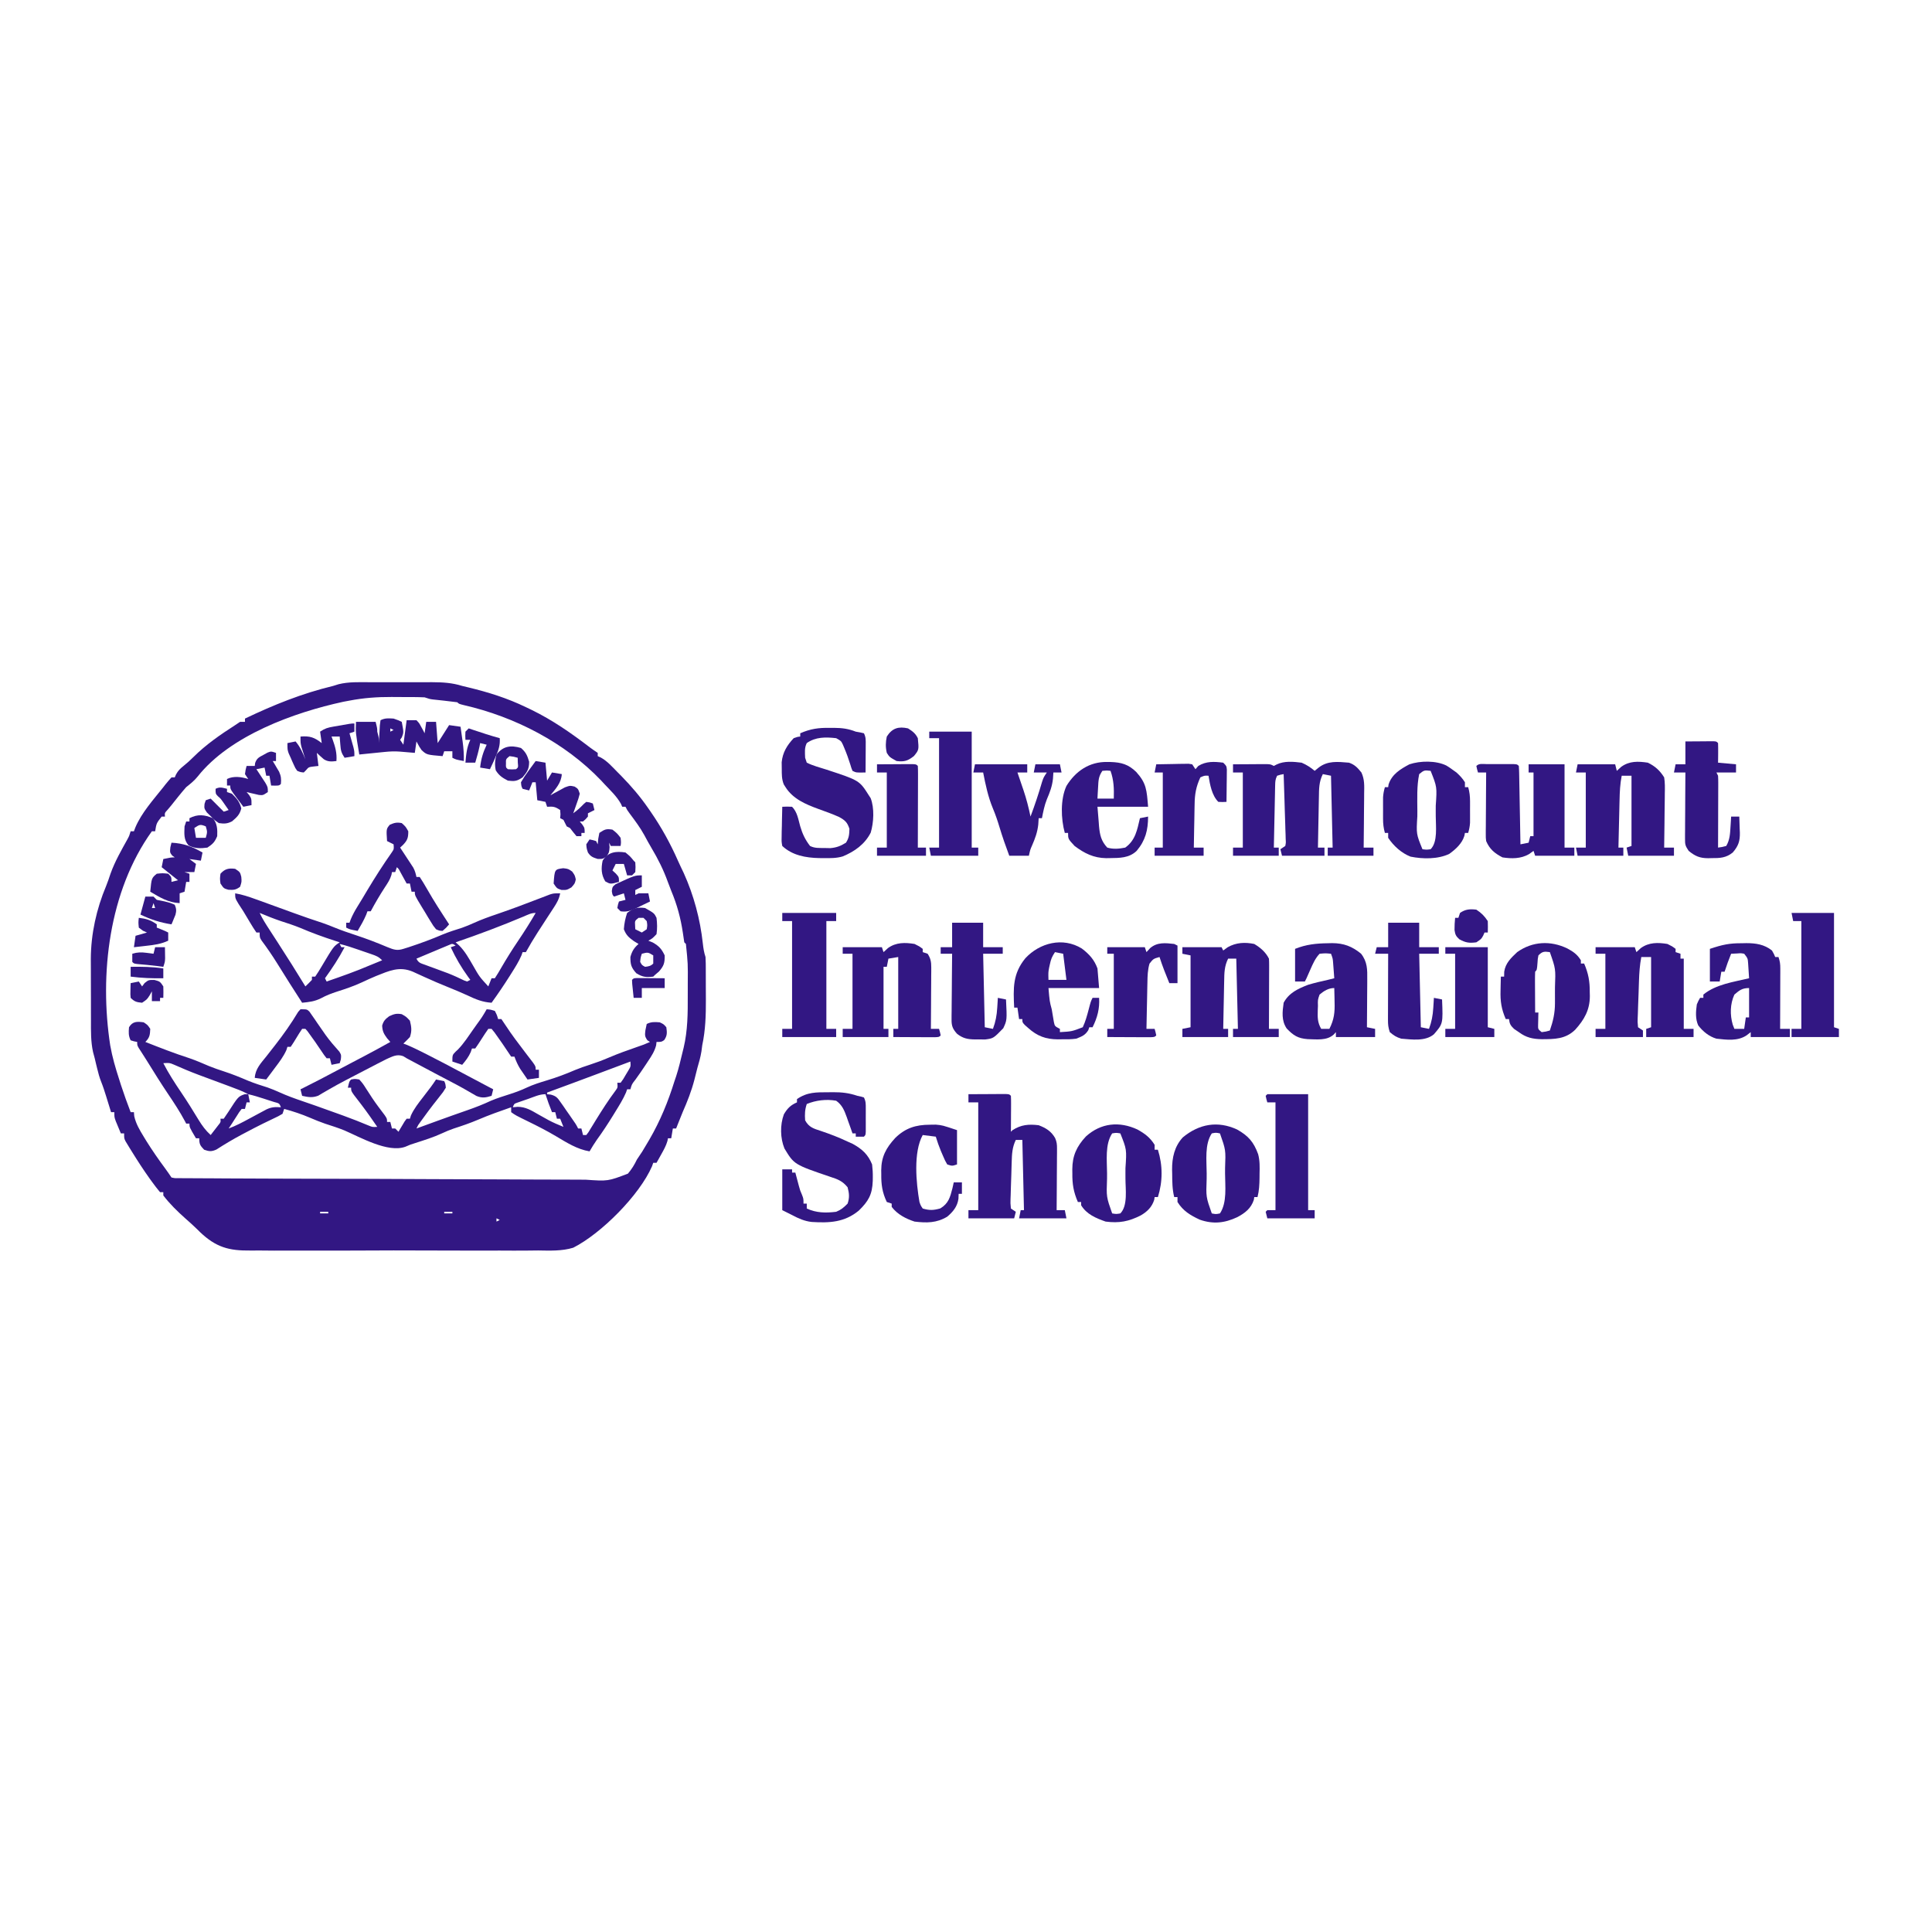 <?xml version="1.0" encoding="UTF-8"?>
<svg version="1.1" xmlns="http://www.w3.org/2000/svg" width="1183" height="1183">
<path d="M0 0 C1.382 -0.001 2.764 -0.003 4.146 -0.006 C7.03 -0.009 9.915 -0.005 12.799 0.005 C16.478 0.016 20.155 0.01 23.834 -0.002 C26.684 -0.01 29.534 -0.007 32.384 -0.002 C34.393 -0 36.403 -0.006 38.412 -0.012 C44.886 0.021 50.531 0.341 56.719 2.266 C57.992 2.572 59.266 2.879 60.578 3.195 C72.803 6.149 84.366 9.772 95.719 15.266 C97.409 16.072 97.409 16.072 99.133 16.895 C112.192 23.253 123.586 31.242 135.084 40.048 C136.592 41.171 138.154 42.222 139.719 43.266 C139.719 43.926 139.719 44.586 139.719 45.266 C140.301 45.524 140.884 45.783 141.484 46.05 C145.57 48.273 148.589 51.799 151.844 55.078 C152.606 55.846 153.369 56.615 154.155 57.406 C160.269 63.652 165.754 70.058 170.719 77.266 C171.387 78.224 171.387 78.224 172.068 79.201 C178.731 88.841 184.179 98.696 188.896 109.416 C190.015 111.932 191.219 114.406 192.406 116.891 C198.56 130.545 202.447 145.062 204.073 159.924 C204.395 162.864 204.779 165.447 205.719 168.266 C205.814 169.598 205.857 170.935 205.864 172.271 C205.874 173.474 205.874 173.474 205.883 174.701 C205.885 176 205.885 176 205.887 177.324 C205.89 178.224 205.893 179.123 205.897 180.05 C205.902 181.959 205.904 183.868 205.904 185.777 C205.906 188.661 205.924 191.544 205.943 194.428 C205.972 203.922 205.717 212.941 203.719 222.266 C203.554 223.524 203.389 224.782 203.219 226.078 C202.668 229.592 201.705 232.848 200.719 236.266 C200.114 238.661 199.51 241.057 198.906 243.453 C197.112 250.35 194.594 256.744 191.719 263.266 C190.94 265.179 190.168 267.095 189.406 269.016 C189.08 269.835 188.754 270.655 188.418 271.5 C188.187 272.083 187.956 272.665 187.719 273.266 C187.059 273.266 186.399 273.266 185.719 273.266 C185.389 275.246 185.059 277.226 184.719 279.266 C184.059 279.266 183.399 279.266 182.719 279.266 C182.617 279.807 182.515 280.348 182.41 280.906 C181.541 283.872 180.164 286.321 178.656 289.016 C178.108 290 177.561 290.985 176.996 292 C176.575 292.748 176.153 293.495 175.719 294.266 C175.059 294.266 174.399 294.266 173.719 294.266 C173.466 294.98 173.213 295.694 172.953 296.43 C165.263 314.098 141.892 337.578 124.719 346.266 C117.738 348.399 110.438 348.051 103.215 347.948 C101.11 347.965 99.005 347.989 96.901 348.017 C91.235 348.076 85.572 348.053 79.905 348.012 C73.947 347.979 67.989 348.01 62.031 348.03 C52.03 348.053 42.031 348.023 32.03 347.96 C20.503 347.89 8.979 347.913 -2.548 347.984 C-12.484 348.043 -22.42 348.051 -32.356 348.017 C-38.274 347.997 -44.19 347.994 -50.107 348.037 C-55.673 348.075 -61.234 348.048 -66.8 347.974 C-68.83 347.957 -70.86 347.961 -72.89 347.99 C-86.213 348.162 -94.054 345.965 -103.837 336.673 C-104.402 336.111 -104.968 335.55 -105.55 334.972 C-107.886 332.67 -110.335 330.507 -112.791 328.335 C-117.665 323.978 -122.317 319.476 -126.281 314.266 C-126.281 313.606 -126.281 312.946 -126.281 312.266 C-126.941 312.266 -127.601 312.266 -128.281 312.266 C-130.026 310.179 -131.632 308.094 -133.219 305.891 C-133.698 305.23 -134.177 304.57 -134.671 303.89 C-138.478 298.561 -142.029 293.088 -145.469 287.516 C-145.95 286.742 -146.432 285.968 -146.927 285.17 C-147.368 284.444 -147.808 283.717 -148.262 282.969 C-148.653 282.326 -149.043 281.683 -149.446 281.021 C-150.281 279.266 -150.281 279.266 -150.281 276.266 C-150.941 276.266 -151.601 276.266 -152.281 276.266 C-152.954 274.664 -153.619 273.059 -154.281 271.453 C-154.838 270.113 -154.838 270.113 -155.406 268.746 C-156.281 266.266 -156.281 266.266 -156.281 263.266 C-156.941 263.266 -157.601 263.266 -158.281 263.266 C-158.788 261.62 -158.788 261.62 -159.305 259.941 C-159.755 258.487 -160.206 257.033 -160.656 255.578 C-160.878 254.857 -161.1 254.136 -161.328 253.393 C-162.252 250.417 -163.188 247.498 -164.352 244.605 C-165.409 241.943 -166.104 239.299 -166.781 236.516 C-167.018 235.551 -167.256 234.587 -167.5 233.594 C-167.758 232.495 -168.016 231.397 -168.281 230.266 C-168.791 228.372 -168.791 228.372 -169.311 226.441 C-170.719 220.048 -170.587 213.651 -170.582 207.133 C-170.586 205.769 -170.59 204.405 -170.595 203.042 C-170.602 200.193 -170.602 197.343 -170.597 194.494 C-170.591 190.887 -170.608 187.281 -170.631 183.674 C-170.646 180.858 -170.647 178.042 -170.644 175.226 C-170.645 173.264 -170.658 171.302 -170.672 169.34 C-170.595 154.035 -167.216 138.883 -161.297 124.77 C-160.285 122.274 -159.442 119.758 -158.594 117.203 C-155.94 109.746 -151.977 102.902 -148.157 95.992 C-147.145 94.102 -147.145 94.102 -146.281 91.266 C-145.621 91.266 -144.961 91.266 -144.281 91.266 C-144.003 90.523 -143.724 89.781 -143.438 89.016 C-139.606 79.904 -132.382 71.971 -126.281 64.266 C-125.612 63.41 -125.612 63.41 -124.93 62.537 C-123.76 61.074 -122.525 59.665 -121.281 58.266 C-120.621 58.266 -119.961 58.266 -119.281 58.266 C-119.02 57.666 -118.758 57.067 -118.488 56.449 C-117.209 54.135 -116.019 52.969 -113.969 51.328 C-111.805 49.583 -109.834 47.817 -107.867 45.844 C-100.191 38.191 -91.366 32.112 -82.281 26.266 C-81.291 25.606 -80.301 24.946 -79.281 24.266 C-78.291 24.266 -77.301 24.266 -76.281 24.266 C-76.281 23.606 -76.281 22.946 -76.281 22.266 C-58.601 13.824 -41.388 6.871 -22.281 2.266 C-20.652 1.757 -20.652 1.757 -18.99 1.238 C-12.753 -0.312 -6.387 -0.02 0 0 Z M-12.281 11.266 C-14.165 11.618 -14.165 11.618 -16.086 11.977 C-45.941 18.434 -85.324 32.551 -105.242 57.746 C-107.369 60.373 -109.649 62.161 -112.281 64.266 C-113.848 66.039 -115.369 67.853 -116.844 69.703 C-117.588 70.63 -118.331 71.557 -119.098 72.512 C-119.818 73.421 -120.539 74.329 -121.281 75.266 C-122.033 76.164 -122.784 77.063 -123.559 77.988 C-125.482 80.056 -125.482 80.056 -125.281 82.266 C-125.941 82.266 -126.601 82.266 -127.281 82.266 C-130.477 86.331 -130.477 86.331 -131.281 91.266 C-131.941 91.266 -132.601 91.266 -133.281 91.266 C-159.646 127.995 -165.473 178.915 -158.795 222.351 C-157.537 229.491 -155.526 236.381 -153.281 243.266 C-152.916 244.417 -152.552 245.568 -152.176 246.754 C-150.367 252.318 -148.381 257.806 -146.281 263.266 C-145.621 263.266 -144.961 263.266 -144.281 263.266 C-144.219 264.07 -144.157 264.874 -144.094 265.703 C-143.004 270.479 -140.816 274.107 -138.281 278.266 C-137.751 279.136 -137.222 280.006 -136.676 280.902 C-133.018 286.771 -129.093 292.395 -124.98 297.953 C-123.703 299.692 -122.478 301.47 -121.281 303.266 C-119.201 303.728 -119.201 303.728 -116.75 303.665 C-115.79 303.678 -114.83 303.691 -113.841 303.704 C-112.779 303.703 -111.717 303.702 -110.623 303.7 C-108.94 303.716 -108.94 303.716 -107.222 303.732 C-103.435 303.763 -99.648 303.772 -95.861 303.781 C-93.156 303.796 -90.451 303.816 -87.746 303.836 C-79.609 303.89 -71.472 303.916 -63.335 303.938 C-59.503 303.95 -55.671 303.964 -51.84 303.979 C-39.102 304.025 -26.364 304.064 -13.626 304.082 C-10.319 304.087 -7.012 304.091 -3.705 304.096 C-2.883 304.097 -2.061 304.099 -1.214 304.1 C12.095 304.12 25.403 304.188 38.711 304.277 C52.374 304.367 66.037 304.415 79.7 304.423 C87.372 304.428 95.043 304.451 102.714 304.52 C109.25 304.579 115.784 304.6 122.319 304.573 C125.653 304.56 128.983 304.57 132.317 304.617 C145.98 305.568 145.98 305.568 158.22 300.902 C160.566 298.103 162.145 295.547 163.719 292.266 C164.788 290.626 165.871 288.995 166.977 287.379 C167.944 285.786 168.9 284.186 169.844 282.578 C170.352 281.721 170.86 280.864 171.383 279.98 C177.996 268.609 182.811 256.824 186.719 244.266 C187.053 243.285 187.386 242.304 187.73 241.293 C189.342 236.355 190.504 231.313 191.719 226.266 C191.917 225.465 192.116 224.665 192.32 223.84 C194.849 213.217 194.878 202.593 194.849 191.735 C194.844 189.337 194.849 186.939 194.855 184.541 C194.956 172.36 194.956 172.36 193.719 160.266 C193.389 159.936 193.059 159.606 192.719 159.266 C192.39 157.313 192.107 155.353 191.844 153.391 C190.518 144.469 188.293 136.228 184.805 127.914 C184.037 126.041 183.317 124.148 182.633 122.242 C179.959 114.831 176.636 108.223 172.625 101.48 C171.08 98.875 169.631 96.256 168.219 93.578 C165.677 88.947 162.552 84.775 159.391 80.551 C157.719 78.266 157.719 78.266 156.719 76.266 C156.059 76.266 155.399 76.266 154.719 76.266 C154.474 75.704 154.229 75.142 153.977 74.562 C151.405 69.867 147.358 66.152 143.719 62.266 C143.099 61.591 142.479 60.917 141.84 60.223 C119.554 36.878 88.966 21.195 57.754 14.027 C54.719 13.266 54.719 13.266 53.719 12.266 C50.926 11.889 48.145 11.559 45.344 11.266 C43.794 11.102 42.244 10.935 40.695 10.766 C40.005 10.693 39.315 10.621 38.604 10.547 C36.719 10.266 36.719 10.266 33.719 9.266 C29.184 9.057 24.646 9.08 20.107 9.08 C17.887 9.078 15.666 9.06 13.445 9.041 C4.684 9.006 -3.647 9.604 -12.281 11.266 Z M-82.281 319.266 C-81.281 321.266 -81.281 321.266 -81.281 321.266 Z M58.719 319.266 C59.719 321.266 59.719 321.266 59.719 321.266 Z M-30.281 324.266 C-30.281 324.596 -30.281 324.926 -30.281 325.266 C-28.631 325.266 -26.981 325.266 -25.281 325.266 C-25.281 324.936 -25.281 324.606 -25.281 324.266 C-26.931 324.266 -28.581 324.266 -30.281 324.266 Z M45.719 324.266 C45.719 324.596 45.719 324.926 45.719 325.266 C47.369 325.266 49.019 325.266 50.719 325.266 C50.719 324.936 50.719 324.606 50.719 324.266 C49.069 324.266 47.419 324.266 45.719 324.266 Z M77.719 328.266 C77.719 328.926 77.719 329.586 77.719 330.266 C78.379 329.936 79.039 329.606 79.719 329.266 C79.059 328.936 78.399 328.606 77.719 328.266 Z " fill="#321783" transform="translate(226.281,417.734)"/>
<path d="M0 0 C2.438 1.625 2.438 1.625 4 4 C3.852 7.699 3.642 9.358 1 12 C10.009 15.563 18.987 19.066 28.211 22.039 C32.226 23.422 36.096 25.114 40 26.781 C42.97 27.988 45.95 29.015 49 30 C54.13 31.657 59.034 33.66 63.988 35.777 C67.903 37.366 71.885 38.658 75.918 39.91 C78.46 40.809 80.839 41.804 83.289 42.918 C87.84 44.973 92.462 46.645 97.188 48.25 C98.939 48.854 100.69 49.46 102.441 50.066 C103.346 50.38 104.252 50.693 105.184 51.016 C110.011 52.703 114.819 54.442 119.625 56.188 C120.512 56.508 121.399 56.829 122.313 57.159 C127.56 59.068 132.738 61.091 137.884 63.259 C140.098 64.165 140.098 64.165 143 64 C139.919 59.522 136.825 55.06 133.531 50.734 C132.916 49.927 132.916 49.927 132.289 49.103 C131.104 47.555 129.914 46.012 128.723 44.469 C127 42 127 42 127 40 C126.34 40 125.68 40 125 40 C125.875 36.125 125.875 36.125 127 35 C129.293 34.574 129.293 34.574 132 35 C134.176 37.457 134.176 37.457 136.312 40.812 C137.087 42.004 137.863 43.194 138.641 44.383 C139.029 44.986 139.418 45.59 139.818 46.212 C142.239 49.876 144.93 53.345 147.566 56.855 C149 59 149 59 149 61 C149.66 61 150.32 61 151 61 C151.33 62.32 151.66 63.64 152 65 C152.66 65 153.32 65 154 65 C154.66 65.66 155.32 66.32 156 67 C156.338 66.422 156.675 65.845 157.023 65.25 C157.469 64.507 157.915 63.765 158.375 63 C159.036 61.886 159.036 61.886 159.711 60.75 C160.349 59.884 160.349 59.884 161 59 C161.66 59 162.32 59 163 59 C163.206 58.343 163.412 57.685 163.625 57.008 C165.526 52.849 168.215 49.482 171 45.875 C172.084 44.456 173.167 43.037 174.25 41.617 C174.73 40.994 175.209 40.372 175.703 39.73 C176.856 38.192 177.934 36.599 179 35 C180.65 35.33 182.3 35.66 184 36 C184.746 37.652 184.746 37.652 185 40 C183.41 42.629 183.41 42.629 181.062 45.562 C180.23 46.623 179.398 47.684 178.566 48.746 C177.927 49.552 177.927 49.552 177.274 50.375 C175.285 52.912 173.394 55.517 171.5 58.125 C170.85 59.014 170.201 59.904 169.531 60.82 C167.984 62.908 167.984 62.908 167 65 C167.577 64.789 168.155 64.578 168.75 64.361 C171.479 63.365 174.208 62.37 176.938 61.375 C178.432 60.83 178.432 60.83 179.956 60.274 C186.059 58.054 192.178 55.882 198.312 53.75 C203.203 52.047 207.944 50.194 212.633 47.996 C216.5 46.369 220.506 45.145 224.495 43.855 C227.909 42.739 231.194 41.544 234.438 40 C238.443 38.118 242.584 36.837 246.812 35.562 C252.763 33.768 258.433 31.659 264.141 29.184 C267.06 27.975 269.993 26.97 273 26 C276.988 24.71 280.835 23.275 284.688 21.625 C290.501 19.139 296.416 17.032 302.389 14.967 C306.262 13.65 306.262 13.65 310 12 C309.484 11.67 308.969 11.34 308.438 11 C306.695 8.575 306.876 7.775 307.188 4.875 C307.456 3.596 307.724 2.317 308 1 C310.809 -0.405 312.888 -0.249 316 0 C318.375 1.125 318.375 1.125 320 3 C320.478 6.275 320.614 8.123 318.688 10.875 C317 12 317 12 314 12 C313.884 13.025 313.884 13.025 313.766 14.07 C312.786 17.819 310.881 20.696 308.75 23.875 C308.344 24.494 307.938 25.113 307.52 25.751 C305.413 28.946 303.253 32.093 301 35.188 C298.876 37.884 298.876 37.884 298 41 C297.34 41 296.68 41 296 41 C295.777 41.646 295.554 42.292 295.324 42.957 C293.52 47.104 291.187 50.845 288.812 54.688 C288.321 55.488 287.829 56.289 287.322 57.114 C284.188 62.182 280.948 67.139 277.438 71.957 C275.833 74.238 274.41 76.595 273 79 C265.365 77.734 258.952 73.598 252.375 69.688 C246.882 66.431 241.254 63.552 235.519 60.753 C227.656 56.904 227.656 56.904 225 55 C225 54.01 225 53.02 225 52 C218.215 54.359 211.484 56.74 204.875 59.562 C199.921 61.673 194.91 63.385 189.789 65.039 C187.334 65.885 185.037 66.838 182.688 67.938 C177.438 70.374 171.951 72.075 166.453 73.852 C163.092 74.919 163.092 74.919 160.281 76.148 C149.588 80.14 132.519 70.301 122.824 66.148 C118.948 64.572 114.988 63.319 111.008 62.035 C107.896 60.964 104.899 59.733 101.875 58.438 C96.678 56.216 91.451 54.483 86 53 C85.67 53.99 85.34 54.98 85 56 C82.438 57.508 82.438 57.508 79 59.125 C77.72 59.74 76.442 60.358 75.164 60.977 C74.486 61.303 73.809 61.629 73.11 61.966 C69.494 63.738 65.934 65.616 62.375 67.5 C61.659 67.876 60.943 68.253 60.206 68.641 C54.823 71.496 49.642 74.587 44.516 77.883 C41.486 79.228 40.097 79.08 37 78 C34.554 75.469 34 74.575 34 71 C33.34 71 32.68 71 32 71 C28 64.25 28 64.25 28 62 C27.34 62 26.68 62 26 62 C25.755 61.524 25.51 61.049 25.258 60.559 C22.182 54.799 18.665 49.423 15.017 44.019 C10.575 37.419 6.361 30.684 2.189 23.911 C1.336 22.54 0.47 21.177 -0.404 19.82 C-0.862 19.105 -1.321 18.389 -1.793 17.652 C-2.215 17.001 -2.636 16.35 -3.071 15.679 C-4 14 -4 14 -4 12 C-4.639 11.876 -5.279 11.752 -5.938 11.625 C-6.618 11.419 -7.299 11.213 -8 11 C-9.399 8.201 -9.253 6.095 -9 3 C-6.792 -0.679 -4.017 -0.574 0 0 Z M12 25 C15.238 31.288 19.022 37.126 22.98 42.972 C26.681 48.458 30.185 54.053 33.6 59.721 C35.762 63.251 37.895 66.2 41 69 C42.006 67.713 43.004 66.42 44 65.125 C44.557 64.406 45.114 63.686 45.688 62.945 C47.186 61.115 47.186 61.115 47 59 C47.66 59 48.32 59 49 59 C49.955 57.636 50.901 56.265 51.801 54.863 C57.903 45.381 57.903 45.381 61.875 44 C62.576 44 63.278 44 64 44 C60.384 42.064 56.59 40.666 52.75 39.25 C52.049 38.989 51.348 38.728 50.626 38.459 C47.713 37.375 44.798 36.295 41.883 35.216 C39.838 34.459 37.794 33.699 35.75 32.938 C35.089 32.692 34.429 32.447 33.748 32.194 C28.576 30.256 23.502 28.125 18.453 25.883 C15.807 24.774 15.807 24.774 12 25 Z M298 24 C296.375 24.609 294.75 25.219 293.126 25.828 C291.686 26.368 290.246 26.908 288.806 27.448 C285.218 28.793 281.63 30.139 278.043 31.488 C267.713 35.373 257.359 39.194 247 43 C247 43.33 247 43.66 247 44 C247.757 44.083 248.514 44.166 249.294 44.252 C252.612 45.169 253.356 46.175 255.297 48.965 C255.863 49.765 256.429 50.565 257.012 51.389 C257.585 52.23 258.159 53.071 258.75 53.938 C259.634 55.193 259.634 55.193 260.535 56.475 C264.744 62.488 264.744 62.488 266 65 C266.66 65 267.32 65 268 65 C268.33 66.32 268.66 67.64 269 69 C269.66 69 270.32 69 271 69 C272.308 67.355 272.308 67.355 273.574 65.195 C274.074 64.388 274.574 63.581 275.089 62.75 C275.616 61.884 276.144 61.017 276.688 60.125 C280.562 53.852 284.465 47.713 288.891 41.812 C290.261 39.928 290.261 39.928 290 37 C290.66 37 291.32 37 292 37 C293.6 34.858 293.6 34.858 295.125 32.188 C295.664 31.294 296.203 30.401 296.758 29.48 C298.224 27.015 298.224 27.015 298 24 Z M64 44 C64.33 45.65 64.66 47.3 65 49 C64.34 49 63.68 49 63 49 C62.67 50.32 62.34 51.64 62 53 C61.34 53 60.68 53 60 53 C58.478 54.916 58.478 54.916 57 57.312 C56.484 58.113 55.969 58.914 55.438 59.738 C54.963 60.485 54.489 61.231 54 62 C53.34 62.99 52.68 63.98 52 65 C56.364 63.384 60.359 61.278 64.438 59.062 C66.955 57.702 69.475 56.347 72 55 C73.076 54.425 74.153 53.85 75.262 53.258 C78.385 51.823 80.602 51.757 84 52 C83.089 49.617 83.089 49.617 79.762 48.746 C78.406 48.302 77.048 47.866 75.688 47.438 C74.671 47.106 74.671 47.106 73.635 46.768 C70.447 45.736 67.267 44.747 64 44 Z M235.438 46.875 C234.644 47.144 233.851 47.414 233.033 47.691 C232.278 47.956 231.524 48.22 230.746 48.492 C230.052 48.733 229.358 48.974 228.642 49.222 C226.799 49.889 226.799 49.889 226 52 C226.98 51.911 227.959 51.822 228.969 51.73 C233.851 51.734 237.361 53.925 241.5 56.312 C242.946 57.124 244.394 57.932 245.844 58.738 C246.536 59.125 247.228 59.511 247.941 59.909 C250.89 61.472 253.91 62.744 257 64 C256.34 62.35 255.68 60.7 255 59 C254.34 59 253.68 59 253 59 C252.67 57.68 252.34 56.36 252 55 C251.34 55 250.68 55 250 55 C248.509 51.378 247.213 47.724 246 44 C242.324 44 238.878 45.667 235.438 46.875 Z " fill="#321783" transform="translate(88,626)"/>
<path d="M0 0 C4.32 0.721 8.332 2.081 12.438 3.562 C13.165 3.822 13.893 4.082 14.643 4.349 C21.831 6.92 28.999 9.548 36.169 12.169 C41.914 14.263 47.682 16.251 53.496 18.145 C55.977 18.992 58.388 19.94 60.812 20.938 C64.982 22.65 69.217 24.101 73.5 25.5 C80.211 27.695 86.743 30.201 93.246 32.949 C97.041 34.488 99.125 35.253 103 34 C104.073 33.665 105.145 33.33 106.25 32.984 C113.34 30.651 120.231 28.139 127.094 25.188 C130.97 23.604 134.921 22.331 138.918 21.09 C141.463 20.19 143.844 19.193 146.297 18.078 C150.804 16.042 155.38 14.394 160.062 12.812 C169.165 9.696 178.163 6.334 187.129 2.845 C188.097 2.475 189.065 2.104 190.062 1.723 C190.92 1.39 191.777 1.058 192.66 0.715 C195 0 195 0 199 0 C198.354 3.502 196.946 5.911 195 8.875 C194.375 9.837 193.75 10.798 193.105 11.789 C192.411 12.849 191.716 13.908 191 15 C189.826 16.808 188.655 18.618 187.486 20.43 C186.726 21.61 185.963 22.788 185.197 23.964 C182.65 27.903 180.297 31.914 178 36 C177.34 36 176.68 36 176 36 C175.767 36.666 175.533 37.333 175.293 38.02 C173.644 41.82 171.529 45.195 169.312 48.688 C168.87 49.391 168.427 50.094 167.971 50.818 C164.479 56.33 160.834 61.719 157 67 C151.444 66.63 147.292 64.908 142.289 62.523 C138.406 60.725 134.465 59.109 130.5 57.5 C125.601 55.505 120.741 53.468 115.938 51.25 C114.292 50.498 112.647 49.748 111 49 C110.274 48.667 109.549 48.335 108.801 47.992 C100.498 44.481 94.247 47.468 86.32 50.609 C83.383 51.839 80.504 53.142 77.625 54.5 C72.661 56.818 67.562 58.528 62.352 60.187 C58.916 61.298 55.732 62.522 52.562 64.25 C48.449 66.271 45.521 66.532 41 67 C35.793 58.951 30.658 50.864 25.614 42.712 C22.659 37.968 19.526 33.397 16.18 28.918 C15 27 15 27 15 24 C14.34 24 13.68 24 13 24 C11.654 22.05 10.398 20.037 9.188 18 C8.473 16.804 7.758 15.609 7.043 14.414 C6.369 13.287 5.695 12.161 5 11 C4.004 9.455 3.005 7.913 2 6.375 C0 3 0 3 0 0 Z M15 12 C16.706 15.661 18.864 18.998 21.062 22.375 C21.875 23.632 22.688 24.888 23.5 26.145 C24.333 27.43 25.167 28.715 26 30 C31.783 38.932 37.461 47.915 43 57 C44.376 55.71 45.708 54.373 47 53 C47 52.34 47 51.68 47 51 C47.66 51 48.32 51 49 51 C50.383 48.982 51.643 46.982 52.875 44.875 C60.231 32.513 60.231 32.513 64 30 C63.056 29.697 62.113 29.394 61.141 29.082 C53.915 26.734 46.889 24.188 39.902 21.188 C35.969 19.578 31.956 18.287 27.914 16.98 C23.533 15.507 19.266 13.774 15 12 Z M176.812 14.125 C163.031 19.945 149.151 25.153 135 30 C135.71 30.638 136.421 31.276 137.152 31.934 C140.711 35.492 143.047 39.739 145.562 44.062 C149.564 51.081 149.564 51.081 155 57 C155.66 55.35 156.32 53.7 157 52 C157.66 52 158.32 52 159 52 C160.423 49.838 161.723 47.684 163 45.438 C166.229 39.897 169.592 34.497 173.188 29.188 C176.987 23.567 180.6 17.874 184 12 C181.243 12 179.349 13.036 176.812 14.125 Z M64 31 C64.33 31.66 64.66 32.32 65 33 C65.66 33 66.32 33 67 33 C63.485 39.706 59.44 45.871 55 52 C55.33 52.66 55.66 53.32 56 54 C64.931 50.921 73.796 47.802 82.484 44.078 C84.974 43.011 87.481 41.997 90 41 C87.814 38.814 86.456 38.303 83.57 37.309 C82.692 37.004 81.815 36.699 80.91 36.385 C79.532 35.916 79.532 35.916 78.125 35.438 C77.214 35.121 76.302 34.805 75.363 34.479 C71.597 33.18 67.88 31.915 64 31 Z M130.753 31.713 C129.387 32.286 129.387 32.286 127.992 32.871 C127.006 33.28 126.02 33.69 125.004 34.111 C123.971 34.549 122.939 34.987 121.875 35.438 C120.835 35.871 119.794 36.305 118.723 36.752 C116.145 37.828 113.572 38.911 111 40 C112.348 42.696 113.574 42.779 116.375 43.805 C117.73 44.309 117.73 44.309 119.113 44.824 C120.542 45.344 120.542 45.344 122 45.875 C123.855 46.557 125.709 47.242 127.562 47.93 C128.47 48.266 129.377 48.602 130.312 48.948 C133.691 50.27 136.959 51.785 140.223 53.368 C141.102 53.681 141.102 53.681 142 54 C142.66 53.67 143.32 53.34 144 53 C143.329 52.091 143.329 52.091 142.645 51.164 C138.451 45.352 135.004 39.505 132 33 C132.99 32.67 133.98 32.34 135 32 C133.004 30.712 133.004 30.712 130.753 31.713 Z " fill="#321783" transform="translate(144,547)"/>
<path d="M0 0 C3.028 1.291 5.492 2.878 8 5 C8.784 4.361 9.568 3.721 10.375 3.062 C15.958 -1.324 22.127 -0.563 29 0 C32.49 1.165 34.328 3.163 36.626 6.026 C38.612 10.326 38.372 14.216 38.293 18.895 C38.289 19.842 38.284 20.789 38.28 21.765 C38.263 24.781 38.226 27.797 38.188 30.812 C38.172 32.861 38.159 34.91 38.146 36.959 C38.113 41.973 38.062 46.986 38 52 C39.98 52 41.96 52 44 52 C44 53.65 44 55.3 44 57 C34.76 57 25.52 57 16 57 C16 55.35 16 53.7 16 52 C16.99 52 17.98 52 19 52 C18.67 37.48 18.34 22.96 18 8 C15.525 7.505 15.525 7.505 13 7 C10.618 11.702 10.656 16.087 10.586 21.238 C10.567 22.119 10.547 23 10.527 23.907 C10.468 26.709 10.421 29.511 10.375 32.312 C10.337 34.217 10.298 36.121 10.258 38.025 C10.162 42.683 10.078 47.342 10 52 C11.32 52 12.64 52 14 52 C14 53.65 14 55.3 14 57 C5.42 57 -3.16 57 -12 57 C-12.33 55.68 -12.66 54.36 -13 53 C-12.01 52.34 -11.02 51.68 -10 51 C-9.602 49.025 -9.602 49.025 -9.751 46.734 C-9.771 45.853 -9.792 44.972 -9.813 44.065 C-9.85 43.113 -9.887 42.161 -9.926 41.18 C-9.952 40.206 -9.979 39.232 -10.006 38.229 C-10.094 35.11 -10.203 31.993 -10.312 28.875 C-10.376 26.764 -10.438 24.654 -10.498 22.543 C-10.649 17.361 -10.818 12.181 -11 7 C-12.975 7.348 -12.975 7.348 -15 8 C-16.13 10.26 -16.153 11.571 -16.205 14.083 C-16.225 14.923 -16.245 15.764 -16.266 16.63 C-16.291 17.993 -16.291 17.993 -16.316 19.383 C-16.337 20.312 -16.358 21.242 -16.379 22.199 C-16.445 25.174 -16.504 28.15 -16.562 31.125 C-16.606 33.139 -16.649 35.154 -16.693 37.168 C-16.801 42.112 -16.902 47.056 -17 52 C-16.01 52 -15.02 52 -14 52 C-14 53.65 -14 55.3 -14 57 C-23.24 57 -32.48 57 -42 57 C-42 55.35 -42 53.7 -42 52 C-40.02 52 -38.04 52 -36 52 C-36 36.82 -36 21.64 -36 6 C-37.98 6 -39.96 6 -42 6 C-42 4.35 -42 2.7 -42 1 C-38.208 0.971 -34.417 0.953 -30.625 0.938 C-29.545 0.929 -28.465 0.921 -27.352 0.912 C-25.805 0.907 -25.805 0.907 -24.227 0.902 C-23.273 0.897 -22.32 0.892 -21.338 0.886 C-19 1 -19 1 -17 2 C-16.428 1.7 -15.855 1.399 -15.266 1.09 C-10.572 -1.168 -5.063 -0.62 0 0 Z " fill="#321783" transform="translate(797,467)"/>
<path d="M0 0 C4.146 -0.029 8.292 -0.047 12.438 -0.062 C14.214 -0.075 14.214 -0.075 16.025 -0.088 C17.15 -0.091 18.275 -0.094 19.434 -0.098 C20.476 -0.103 21.518 -0.108 22.592 -0.114 C25 0 25 0 26 1 C26.087 2.635 26.107 4.273 26.098 5.91 C26.094 6.9 26.091 7.889 26.088 8.908 C26.08 9.949 26.071 10.99 26.062 12.062 C26.058 13.107 26.053 14.152 26.049 15.229 C26.037 17.819 26.021 20.41 26 23 C26.33 22.67 26.66 22.34 27 22 C32.248 18.636 36.946 18.262 43 19 C47.499 20.718 50.633 22.651 53.064 26.828 C54.082 29.19 54.242 30.752 54.227 33.31 C54.227 34.15 54.227 34.991 54.227 35.857 C54.216 36.755 54.206 37.653 54.195 38.578 C54.192 39.505 54.19 40.431 54.187 41.386 C54.176 44.341 54.15 47.295 54.125 50.25 C54.115 52.255 54.106 54.26 54.098 56.266 C54.076 61.177 54.041 66.089 54 71 C55.65 71 57.3 71 59 71 C59.33 72.65 59.66 74.3 60 76 C50.43 76 40.86 76 31 76 C31.33 74.35 31.66 72.7 32 71 C32.66 71 33.32 71 34 71 C33.67 56.81 33.34 42.62 33 28 C31.68 28 30.36 28 29 28 C26.824 32.427 26.611 36.67 26.48 41.512 C26.454 42.321 26.428 43.131 26.4 43.965 C26.348 45.668 26.3 47.372 26.257 49.075 C26.187 51.69 26.092 54.302 25.994 56.916 C25.946 58.573 25.9 60.23 25.855 61.887 C25.824 62.67 25.793 63.453 25.761 64.26 C25.679 66.683 25.679 66.683 26 70 C27.485 70.99 27.485 70.99 29 72 C28.67 73.32 28.34 74.64 28 76 C18.76 76 9.52 76 0 76 C0 74.35 0 72.7 0 71 C1.98 71 3.96 71 6 71 C6 49.22 6 27.44 6 5 C4.02 5 2.04 5 0 5 C0 3.35 0 1.7 0 0 Z " fill="#321783" transform="translate(593,670)"/>
<path d="M0 0 C1.301 -0.005 1.301 -0.005 2.629 -0.01 C7.455 0.031 11.333 0.517 15.875 2.312 C16.803 2.478 17.731 2.643 18.688 2.812 C19.409 2.978 20.131 3.143 20.875 3.312 C22.127 5.817 21.989 7.521 21.973 10.32 C21.969 11.306 21.966 12.293 21.963 13.309 C21.95 14.857 21.95 14.857 21.938 16.438 C21.933 17.478 21.928 18.518 21.924 19.59 C21.912 22.164 21.896 24.738 21.875 27.312 C16.125 27.438 16.125 27.438 13.875 26.312 C13.164 24.562 13.164 24.562 12.5 22.312 C11.428 18.929 10.263 15.643 8.875 12.375 C8.566 11.644 8.256 10.913 7.938 10.16 C6.871 7.989 6.871 7.989 3.875 6.312 C-2.548 5.599 -8.67 5.479 -14.125 9.312 C-15.62 12.302 -15.241 15.013 -15.125 18.312 C-14.795 19.302 -14.465 20.293 -14.125 21.312 C-10.299 23.201 -6.125 24.281 -2.062 25.562 C18.081 32.184 18.081 32.184 23.875 41.312 C24.245 41.884 24.615 42.455 24.996 43.043 C27.37 49.173 26.887 57.89 25.035 64.152 C21.42 71.272 15.17 75.699 7.896 78.706 C4.025 79.867 0.137 79.797 -3.875 79.75 C-4.757 79.745 -5.64 79.739 -6.549 79.734 C-14.768 79.542 -22.918 78.125 -29.125 72.312 C-29.579 69.769 -29.579 69.769 -29.516 66.77 C-29.503 65.696 -29.49 64.623 -29.477 63.518 C-29.443 62.398 -29.41 61.278 -29.375 60.125 C-29.357 58.994 -29.339 57.863 -29.32 56.697 C-29.273 53.901 -29.207 51.107 -29.125 48.312 C-26.25 48.188 -26.25 48.188 -23.125 48.312 C-19.948 51.49 -19.339 55.947 -18.156 60.195 C-16.78 64.882 -15.115 68.429 -12.125 72.312 C-9.215 73.768 -6.616 73.521 -3.375 73.562 C-2.163 73.588 -0.952 73.614 0.297 73.641 C4.192 73.283 6.562 72.354 9.875 70.312 C11.778 67.335 11.874 65.353 12 61.812 C10.714 57.812 9.282 56.56 5.645 54.555 C1.474 52.684 -2.812 51.163 -7.111 49.615 C-14.83 46.787 -22.581 43.508 -27.125 36.312 C-27.479 35.756 -27.834 35.199 -28.199 34.625 C-29.509 31.353 -29.427 28.451 -29.438 24.938 C-29.454 23.651 -29.471 22.365 -29.488 21.039 C-28.907 15.072 -26.204 10.638 -22.125 6.312 C-19.875 5.5 -19.875 5.5 -18.125 5.312 C-18.125 4.652 -18.125 3.993 -18.125 3.312 C-11.864 0.56 -6.803 -0.127 0 0 Z " fill="#321783" transform="translate(508.125,445.688)"/>
<path d="M0 0 C1.387 -0.018 1.387 -0.018 2.803 -0.037 C8.187 -0.049 12.593 0.445 17.688 2.188 C18.471 2.353 19.255 2.518 20.062 2.688 C20.599 2.853 21.135 3.018 21.688 3.188 C22.906 5.625 22.817 7.22 22.82 9.941 C22.822 11.346 22.822 11.346 22.824 12.779 C22.82 13.76 22.816 14.74 22.812 15.75 C22.818 17.226 22.818 17.226 22.824 18.732 C22.823 19.668 22.822 20.603 22.82 21.566 C22.819 22.428 22.818 23.29 22.817 24.178 C22.688 26.188 22.688 26.188 21.688 27.188 C20.021 27.228 18.354 27.23 16.688 27.188 C16.688 26.527 16.688 25.867 16.688 25.188 C16.027 25.188 15.367 25.188 14.688 25.188 C14.107 23.525 14.107 23.525 13.516 21.828 C12.99 20.364 12.464 18.901 11.938 17.438 C11.685 16.708 11.432 15.978 11.172 15.227 C9.669 11.095 8.398 7.815 4.688 5.188 C-1.289 4.107 -7.718 4.877 -13.312 7.188 C-14.501 10.752 -14.575 13.443 -14.312 17.188 C-12.056 21.42 -9.122 22.258 -4.688 23.688 C0.941 25.579 6.326 27.645 11.688 30.188 C12.739 30.662 13.791 31.136 14.875 31.625 C20.627 34.821 24.202 38.073 26.688 44.188 C26.999 46.919 27.166 49.343 27.125 52.062 C27.115 52.772 27.106 53.482 27.095 54.213 C26.81 62.641 24.441 66.736 18.5 72.5 C9.783 79.668 0.584 80.101 -10.342 79.412 C-14.741 78.911 -18.454 77.259 -22.312 75.188 C-24.293 74.198 -26.273 73.207 -28.312 72.188 C-28.312 63.938 -28.312 55.688 -28.312 47.188 C-26.332 47.188 -24.352 47.188 -22.312 47.188 C-22.312 47.847 -22.312 48.508 -22.312 49.188 C-21.652 49.188 -20.992 49.188 -20.312 49.188 C-20.022 50.292 -20.022 50.292 -19.727 51.418 C-19.466 52.394 -19.206 53.37 -18.938 54.375 C-18.682 55.338 -18.427 56.301 -18.164 57.293 C-17.368 60.185 -17.368 60.185 -16.211 62.863 C-15.312 65.188 -15.312 65.188 -15.312 68.188 C-14.652 68.188 -13.992 68.188 -13.312 68.188 C-13.312 69.177 -13.312 70.168 -13.312 71.188 C-7.432 73.909 -1.682 73.962 4.688 73.188 C7.842 71.881 9.209 70.666 11.688 68.188 C12.931 64.578 12.688 61.88 11.688 58.188 C8.664 54.439 5.721 53.252 1.188 51.812 C-21.031 44.252 -21.031 44.252 -26.965 34.461 C-29.597 28.067 -29.719 20.021 -27.328 13.504 C-25.135 9.815 -23.275 7.923 -19.312 6.188 C-19.312 5.527 -19.312 4.867 -19.312 4.188 C-13.036 -0.171 -7.393 0.005 0 0 Z " fill="#321783" transform="translate(507.312,668.812)"/>
<path d="M0 0 C4.469 2.155 7.368 4.81 10 9 C10.545 12.304 10.466 15.553 10.391 18.895 C10.385 19.842 10.379 20.789 10.373 21.765 C10.351 24.782 10.301 27.797 10.25 30.812 C10.23 32.861 10.212 34.91 10.195 36.959 C10.151 41.973 10.082 46.986 10 52 C11.98 52 13.96 52 16 52 C16 53.65 16 55.3 16 57 C6.76 57 -2.48 57 -12 57 C-12.495 54.525 -12.495 54.525 -13 52 C-11.515 51.505 -11.515 51.505 -10 51 C-10 36.81 -10 22.62 -10 8 C-11.98 8 -13.96 8 -16 8 C-16.981 12.994 -17.211 17.83 -17.316 22.898 C-17.337 23.733 -17.358 24.568 -17.379 25.429 C-17.444 28.077 -17.504 30.726 -17.562 33.375 C-17.606 35.178 -17.649 36.982 -17.693 38.785 C-17.8 43.19 -17.901 47.595 -18 52 C-17.01 52 -16.02 52 -15 52 C-15 53.65 -15 55.3 -15 57 C-24.24 57 -33.48 57 -43 57 C-43.33 55.35 -43.66 53.7 -44 52 C-42.02 52 -40.04 52 -38 52 C-38 36.82 -38 21.64 -38 6 C-39.98 6 -41.96 6 -44 6 C-43.67 4.35 -43.34 2.7 -43 1 C-35.41 1 -27.82 1 -20 1 C-19.67 2.32 -19.34 3.64 -19 5 C-18.093 4.175 -17.185 3.35 -16.25 2.5 C-11.228 -1.09 -5.935 -0.891 0 0 Z " fill="#321783" transform="translate(1009,467)"/>
<path d="M0 0 C2.867 1.406 2.867 1.406 5 3 C5 3.66 5 4.32 5 5 C5.99 5.33 6.98 5.66 8 6 C8 6.99 8 7.98 8 9 C8.66 9 9.32 9 10 9 C10 23.19 10 37.38 10 52 C11.98 52 13.96 52 16 52 C16 53.65 16 55.3 16 57 C6.43 57 -3.14 57 -13 57 C-13 55.35 -13 53.7 -13 52 C-11.515 51.505 -11.515 51.505 -10 51 C-10 36.81 -10 22.62 -10 8 C-11.98 8 -13.96 8 -16 8 C-16.94 12.888 -17.254 17.65 -17.422 22.609 C-17.45 23.417 -17.478 24.225 -17.506 25.058 C-17.563 26.755 -17.616 28.453 -17.667 30.151 C-17.75 32.756 -17.854 35.36 -17.957 37.965 C-18.009 39.617 -18.06 41.269 -18.109 42.922 C-18.144 43.702 -18.178 44.482 -18.213 45.286 C-18.306 47.698 -18.306 47.698 -18 51 C-17.01 51.66 -16.02 52.32 -15 53 C-15 54.32 -15 55.64 -15 57 C-24.57 57 -34.14 57 -44 57 C-44 55.35 -44 53.7 -44 52 C-42.02 52 -40.04 52 -38 52 C-38 36.82 -38 21.64 -38 6 C-39.98 6 -41.96 6 -44 6 C-44 4.68 -44 3.36 -44 2 C-36.08 2 -28.16 2 -20 2 C-19.67 2.99 -19.34 3.98 -19 5 C-18.093 4.175 -17.185 3.35 -16.25 2.5 C-11.324 -1.038 -5.836 -0.954 0 0 Z " fill="#321783" transform="translate(1021,578)"/>
<path d="M0 0 C2.867 1.406 2.867 1.406 5 3 C5 3.66 5 4.32 5 5 C5.99 5.33 6.98 5.66 8 6 C9.831 8.798 10.247 11.004 10.227 14.31 C10.227 15.15 10.227 15.991 10.227 16.857 C10.216 17.755 10.206 18.653 10.195 19.578 C10.192 20.505 10.19 21.431 10.187 22.386 C10.176 25.341 10.15 28.295 10.125 31.25 C10.115 33.255 10.106 35.26 10.098 37.266 C10.076 42.177 10.041 47.089 10 52 C11.65 52 13.3 52 15 52 C15.562 53.938 15.562 53.938 16 56 C15 57 15 57 12.316 57.114 C11.148 57.108 9.981 57.103 8.777 57.098 C7.517 57.094 6.257 57.091 4.959 57.088 C3.618 57.08 2.278 57.071 0.938 57.062 C-0.407 57.057 -1.751 57.053 -3.096 57.049 C-6.397 57.037 -9.699 57.021 -13 57 C-13 55.35 -13 53.7 -13 52 C-12.01 52 -11.02 52 -10 52 C-10 37.48 -10 22.96 -10 8 C-11.98 8.33 -13.96 8.66 -16 9 C-16.33 10.65 -16.66 12.3 -17 14 C-17.66 14 -18.32 14 -19 14 C-19 26.54 -19 39.08 -19 52 C-18.01 52 -17.02 52 -16 52 C-16 53.65 -16 55.3 -16 57 C-25.24 57 -34.48 57 -44 57 C-44 55.35 -44 53.7 -44 52 C-42.02 52 -40.04 52 -38 52 C-38 36.82 -38 21.64 -38 6 C-39.98 6 -41.96 6 -44 6 C-44 4.68 -44 3.36 -44 2 C-36.08 2 -28.16 2 -20 2 C-19.67 2.99 -19.34 3.98 -19 5 C-18.093 4.175 -17.185 3.35 -16.25 2.5 C-11.324 -1.038 -5.836 -0.954 0 0 Z " fill="#321783" transform="translate(560,578)"/>
<path d="M0 0 C3.794 2.268 7.004 5.008 9 9 C9.089 10.389 9.118 11.782 9.114 13.174 C9.113 14.035 9.113 14.896 9.113 15.783 C9.108 16.713 9.103 17.643 9.098 18.602 C9.096 19.553 9.095 20.505 9.093 21.485 C9.088 24.532 9.075 27.578 9.062 30.625 C9.057 32.687 9.053 34.75 9.049 36.812 C9.038 41.875 9.021 46.938 9 52 C10.98 52 12.96 52 15 52 C15 53.65 15 55.3 15 57 C5.76 57 -3.48 57 -13 57 C-13 55.35 -13 53.7 -13 52 C-12.01 52 -11.02 52 -10 52 C-10.33 37.81 -10.66 23.62 -11 9 C-12.65 9 -14.3 9 -16 9 C-18.298 13.6 -18.342 17.773 -18.414 22.801 C-18.433 23.637 -18.453 24.474 -18.473 25.335 C-18.532 27.994 -18.579 30.653 -18.625 33.312 C-18.663 35.12 -18.702 36.928 -18.742 38.736 C-18.838 43.157 -18.922 47.579 -19 52 C-18.01 52 -17.02 52 -16 52 C-16 53.65 -16 55.3 -16 57 C-25.24 57 -34.48 57 -44 57 C-44 55.35 -44 53.7 -44 52 C-41.525 51.505 -41.525 51.505 -39 51 C-39 36.48 -39 21.96 -39 7 C-40.65 6.67 -42.3 6.34 -44 6 C-44 4.68 -44 3.36 -44 2 C-36.08 2 -28.16 2 -20 2 C-19.67 2.66 -19.34 3.32 -19 4 C-18.093 3.34 -17.185 2.68 -16.25 2 C-11.09 -0.899 -5.742 -1.162 0 0 Z " fill="#321783" transform="translate(768,578)"/>
<path d="M0 0 C1.075 -0.001 2.15 -0.003 3.258 -0.004 C4.39 -0 5.521 0.004 6.688 0.008 C7.819 0.004 8.951 0 10.117 -0.004 C11.192 -0.003 12.267 -0.001 13.375 0 C14.866 0.002 14.866 0.002 16.387 0.003 C18.688 0.133 18.688 0.133 19.688 1.133 C19.81 2.636 19.865 4.145 19.893 5.653 C19.913 6.614 19.933 7.574 19.953 8.564 C19.97 9.609 19.987 10.654 20.004 11.73 C20.025 12.794 20.045 13.858 20.067 14.955 C20.132 18.368 20.191 21.782 20.25 25.195 C20.293 27.503 20.337 29.811 20.381 32.119 C20.488 37.79 20.59 43.461 20.688 49.133 C23.163 48.638 23.163 48.638 25.688 48.133 C26.017 46.813 26.348 45.493 26.688 44.133 C27.348 44.133 28.008 44.133 28.688 44.133 C28.688 31.263 28.688 18.393 28.688 5.133 C27.698 5.133 26.707 5.133 25.688 5.133 C25.688 3.483 25.688 1.833 25.688 0.133 C32.947 0.133 40.208 0.133 47.688 0.133 C47.688 16.963 47.688 33.793 47.688 51.133 C49.667 51.133 51.648 51.133 53.688 51.133 C53.688 52.783 53.688 54.433 53.688 56.133 C45.767 56.133 37.847 56.133 29.688 56.133 C29.358 55.143 29.027 54.153 28.688 53.133 C27.78 53.793 26.872 54.453 25.938 55.133 C20.897 58.024 15.332 57.986 9.688 57.133 C4.884 54.633 1.834 52.135 -0.312 47.133 C-0.553 45.057 -0.553 45.057 -0.54 42.823 C-0.539 41.983 -0.539 41.142 -0.539 40.276 C-0.529 39.378 -0.518 38.48 -0.508 37.555 C-0.505 36.628 -0.502 35.702 -0.499 34.747 C-0.488 31.792 -0.463 28.838 -0.438 25.883 C-0.427 23.878 -0.418 21.872 -0.41 19.867 C-0.388 14.956 -0.354 10.044 -0.312 5.133 C-1.962 5.133 -3.612 5.133 -5.312 5.133 C-5.875 3.195 -5.875 3.195 -6.312 1.133 C-4.597 -0.583 -2.339 0.003 0 0 Z " fill="#321783" transform="translate(910.312,467.867)"/>
<path d="M0 0 C4.587 2.567 7.72 4.907 10.5 9.375 C10.5 10.365 10.5 11.355 10.5 12.375 C11.16 12.375 11.82 12.375 12.5 12.375 C15.511 21.972 15.511 31.778 12.5 41.375 C11.84 41.375 11.18 41.375 10.5 41.375 C10.418 41.932 10.335 42.489 10.25 43.062 C8.803 47.523 6.028 50.238 2.062 52.562 C-5.32 56.319 -11.19 57.45 -19.5 56.375 C-25.437 54.28 -31.135 51.93 -34.5 46.375 C-34.5 45.715 -34.5 45.055 -34.5 44.375 C-35.16 44.375 -35.82 44.375 -36.5 44.375 C-39.136 38.301 -39.97 33.404 -39.875 26.812 C-39.887 26.001 -39.898 25.19 -39.91 24.354 C-39.87 16.076 -37.231 10.32 -31.566 4.242 C-22.384 -4.055 -11.115 -5.175 0 0 Z M-15.5 2.375 C-19.967 9.075 -18.653 19.065 -18.625 26.875 C-18.629 27.951 -18.633 29.028 -18.637 30.137 C-19.061 41.266 -19.061 41.266 -15.5 51.375 C-13 51.792 -13 51.792 -10.5 51.375 C-5.792 46.667 -7.371 36.392 -7.363 30.098 C-7.367 29.034 -7.371 27.971 -7.375 26.875 C-7.371 25.812 -7.367 24.748 -7.363 23.652 C-6.582 12.22 -6.582 12.22 -10.5 2.375 C-13 1.958 -13 1.958 -15.5 2.375 Z " fill="#321783" transform="translate(696.5,691.625)"/>
<path d="M0 0 C6.847 3.861 10.143 7.58 12.883 15.097 C13.96 19.072 13.853 22.971 13.75 27.062 C13.745 27.891 13.74 28.719 13.734 29.572 C13.682 33.623 13.498 37.425 12.5 41.375 C11.84 41.375 11.18 41.375 10.5 41.375 C10.418 41.932 10.335 42.489 10.25 43.062 C8.548 48.309 4.798 51.201 0.062 53.688 C-7.684 57.311 -14.665 58.051 -22.812 55.227 C-28.617 52.538 -33.093 49.851 -36.5 44.375 C-36.5 43.385 -36.5 42.395 -36.5 41.375 C-37.16 41.375 -37.82 41.375 -38.5 41.375 C-39.702 36.614 -39.72 31.941 -39.75 27.062 C-39.781 25.838 -39.781 25.838 -39.812 24.588 C-39.859 17.289 -38.386 10.404 -33.254 4.828 C-23.237 -3.471 -11.828 -5.479 0 0 Z M-15.5 2.375 C-19.967 9.075 -18.653 19.065 -18.625 26.875 C-18.629 27.951 -18.633 29.028 -18.637 30.137 C-19.061 41.266 -19.061 41.266 -15.5 51.375 C-13 51.875 -13 51.875 -10.5 51.375 C-6.033 44.675 -7.347 34.685 -7.375 26.875 C-7.371 25.799 -7.367 24.722 -7.363 23.613 C-6.939 12.484 -6.939 12.484 -10.5 2.375 C-13 1.875 -13 1.875 -15.5 2.375 Z " fill="#321783" transform="translate(757.5,691.625)"/>
<path d="M0 0 C0.847 -0.022 1.693 -0.044 2.565 -0.066 C9.648 -0.044 14.766 1.901 20.25 6.375 C24.183 11.366 24.148 16.157 24.07 22.238 C24.067 23.075 24.065 23.911 24.062 24.773 C24.051 27.432 24.025 30.091 24 32.75 C23.99 34.558 23.981 36.366 23.973 38.174 C23.951 42.595 23.916 47.016 23.875 51.438 C25.525 51.767 27.175 52.097 28.875 52.438 C28.875 54.087 28.875 55.737 28.875 57.438 C20.955 57.438 13.035 57.438 4.875 57.438 C4.875 56.447 4.875 55.458 4.875 54.438 C4.442 54.912 4.009 55.386 3.562 55.875 C-0.656 59.781 -7.034 58.82 -12.441 58.719 C-18.365 58.266 -21.154 56.503 -25.266 52.195 C-28.547 47.328 -27.915 42.082 -27.125 36.438 C-23.877 30.374 -18.415 27.875 -12.125 25.438 C-8.157 24.261 -4.168 23.315 -0.125 22.438 C1.21 22.109 2.544 21.778 3.875 21.438 C3.734 19.5 3.587 17.562 3.438 15.625 C3.356 14.546 3.275 13.467 3.191 12.355 C2.973 9.378 2.973 9.378 1.875 6.438 C-1.499 6.104 -1.499 6.104 -5.125 6.438 C-7.78 9.258 -9.203 12.542 -10.75 16.062 C-11.175 17.024 -11.601 17.986 -12.039 18.977 C-12.397 19.789 -12.756 20.601 -13.125 21.438 C-13.455 22.098 -13.785 22.758 -14.125 23.438 C-16.105 23.438 -18.085 23.438 -20.125 23.438 C-20.125 16.837 -20.125 10.238 -20.125 3.438 C-13.37 0.735 -7.203 0.085 0 0 Z M-5.125 31.438 C-6.239 34.637 -6.239 34.637 -6.125 38.438 C-6.161 39.274 -6.197 40.111 -6.234 40.973 C-6.366 45.429 -6.412 48.505 -4.125 52.438 C-2.475 52.438 -0.825 52.438 0.875 52.438 C3.783 46.752 4.261 42.332 4.062 36 C4.049 35.173 4.035 34.346 4.021 33.494 C3.986 31.475 3.933 29.456 3.875 27.438 C0.345 27.438 -2.502 29.217 -5.125 31.438 Z " fill="#321783" transform="translate(813.125,577.562)"/>
<path d="M0 0 C1.801 1.109 1.801 1.109 3.375 2.25 C4.303 2.91 5.231 3.57 6.188 4.25 C8.263 6.147 9.906 7.854 11.375 10.25 C11.375 11.24 11.375 12.23 11.375 13.25 C12.035 13.25 12.695 13.25 13.375 13.25 C14.221 16.193 14.503 18.816 14.508 21.875 C14.51 23.182 14.51 23.182 14.512 24.516 C14.508 25.418 14.504 26.32 14.5 27.25 C14.506 28.604 14.506 28.604 14.512 29.984 C14.51 30.856 14.509 31.727 14.508 32.625 C14.507 33.416 14.506 34.208 14.504 35.023 C14.377 37.22 13.981 39.14 13.375 41.25 C12.715 41.25 12.055 41.25 11.375 41.25 C11.267 41.837 11.158 42.423 11.047 43.027 C9.615 47.765 5.687 51.313 1.75 54.125 C-5.226 57.429 -14.425 57.295 -21.918 55.789 C-27.516 53.611 -32.339 49.178 -35.625 44.25 C-35.625 43.26 -35.625 42.27 -35.625 41.25 C-36.285 41.25 -36.945 41.25 -37.625 41.25 C-38.471 38.307 -38.753 35.684 -38.758 32.625 C-38.759 31.754 -38.76 30.882 -38.762 29.984 C-38.758 29.082 -38.754 28.18 -38.75 27.25 C-38.754 26.348 -38.758 25.445 -38.762 24.516 C-38.76 23.644 -38.759 22.773 -38.758 21.875 C-38.757 21.084 -38.756 20.292 -38.754 19.477 C-38.627 17.28 -38.231 15.36 -37.625 13.25 C-36.965 13.25 -36.305 13.25 -35.625 13.25 C-35.542 12.693 -35.46 12.136 -35.375 11.562 C-33.347 5.31 -28.143 2.196 -22.625 -0.75 C-15.996 -2.96 -6.377 -3.121 0 0 Z M-16.625 5.25 C-18.168 12.563 -17.777 20.379 -17.75 27.812 C-17.754 28.884 -17.758 29.956 -17.762 31.061 C-18.426 41.936 -18.426 41.936 -14.625 51.25 C-12.125 51.583 -12.125 51.583 -9.625 51.25 C-5.151 46.776 -6.496 37.096 -6.488 31.061 C-6.492 29.989 -6.496 28.917 -6.5 27.812 C-6.496 26.745 -6.492 25.677 -6.488 24.576 C-5.702 13.119 -5.702 13.119 -9.625 3.25 C-13.592 2.815 -13.592 2.815 -16.625 5.25 Z " fill="#321783" transform="translate(885.625,468.75)"/>
<path d="M0 0 C3.655 1.959 6.141 3.677 8.312 7.25 C8.312 7.91 8.312 8.57 8.312 9.25 C8.973 9.25 9.633 9.25 10.312 9.25 C12.924 15.289 13.808 20.196 13.75 26.75 C13.78 27.955 13.78 27.955 13.811 29.184 C13.804 37.627 10.4 43.611 4.824 49.777 C-1.115 55.563 -7.772 55.54 -15.609 55.571 C-21.258 55.476 -25.165 54.585 -29.688 51.25 C-30.657 50.59 -31.626 49.93 -32.625 49.25 C-34.754 47.186 -35.376 46.156 -35.688 43.25 C-36.347 43.25 -37.008 43.25 -37.688 43.25 C-40.352 37.152 -41.085 32.365 -40.875 25.75 C-40.861 24.928 -40.848 24.105 -40.834 23.258 C-40.799 21.255 -40.745 19.252 -40.688 17.25 C-40.028 17.25 -39.367 17.25 -38.688 17.25 C-38.657 15.765 -38.657 15.765 -38.625 14.25 C-37.891 9.017 -34.411 5.752 -30.688 2.25 C-21.39 -4.391 -10.25 -4.938 0 0 Z M-17.688 4.25 C-18.111 6.42 -18.111 6.42 -18.25 8.812 C-18.59 13.153 -18.59 13.153 -19.688 14.25 C-19.775 16.104 -19.794 17.961 -19.785 19.816 C-19.782 20.941 -19.779 22.066 -19.775 23.225 C-19.767 24.409 -19.759 25.593 -19.75 26.812 C-19.745 28 -19.741 29.188 -19.736 30.412 C-19.724 33.358 -19.708 36.304 -19.688 39.25 C-19.027 39.25 -18.367 39.25 -17.688 39.25 C-17.711 39.949 -17.734 40.647 -17.758 41.367 C-17.776 42.277 -17.794 43.187 -17.812 44.125 C-17.836 45.03 -17.859 45.935 -17.883 46.867 C-17.931 49.438 -17.931 49.438 -15.688 51.25 C-13.085 50.93 -13.085 50.93 -10.688 50.25 C-8.712 44.587 -7.562 39.615 -7.555 33.609 C-7.553 32.538 -7.552 31.467 -7.551 30.363 C-7.555 29.253 -7.559 28.144 -7.562 27 C-7.559 25.906 -7.555 24.811 -7.551 23.684 C-7.11 12.455 -7.11 12.455 -10.688 2.25 C-14.145 1.818 -15.167 1.73 -17.688 4.25 Z " fill="#321783" transform="translate(959.688,580.75)"/>
<path d="M0 0 C1.341 -0.03 1.341 -0.03 2.709 -0.061 C8.571 -0.056 13.722 0.702 18.438 4.438 C19.655 6.576 19.655 6.576 20.438 8.438 C21.098 8.438 21.758 8.438 22.438 8.438 C23.348 11.169 23.56 12.736 23.551 15.542 C23.551 16.362 23.551 17.183 23.551 18.028 C23.546 18.91 23.54 19.791 23.535 20.699 C23.534 21.605 23.532 22.511 23.531 23.444 C23.525 26.338 23.513 29.231 23.5 32.125 C23.495 34.087 23.49 36.048 23.486 38.01 C23.475 42.819 23.458 47.628 23.438 52.438 C25.418 52.438 27.398 52.438 29.438 52.438 C29.438 54.087 29.438 55.737 29.438 57.438 C21.517 57.438 13.598 57.438 5.438 57.438 C5.438 56.447 5.438 55.458 5.438 54.438 C4.183 55.412 4.183 55.412 2.902 56.406 C-2.615 60.07 -9.229 59.116 -15.562 58.438 C-20.075 57.106 -23.803 54.058 -26.688 50.348 C-28.535 46.313 -28.181 41.748 -27.562 37.438 C-26.535 35.102 -26.535 35.102 -25.562 33.438 C-24.902 33.438 -24.242 33.438 -23.562 33.438 C-23.562 32.778 -23.562 32.117 -23.562 31.438 C-15.772 25.082 -5.104 23.749 4.438 21.438 C4.323 19.499 4.196 17.562 4.062 15.625 C3.993 14.546 3.923 13.467 3.852 12.355 C3.626 9.251 3.626 9.251 1.438 6.438 C-0.54 6.075 -0.54 6.075 -2.688 6.25 C-3.966 6.312 -5.245 6.374 -6.562 6.438 C-8.054 10.059 -9.35 13.713 -10.562 17.438 C-11.223 17.438 -11.883 17.438 -12.562 17.438 C-12.893 19.418 -13.223 21.398 -13.562 23.438 C-15.543 23.438 -17.523 23.438 -19.562 23.438 C-19.562 16.837 -19.562 10.238 -19.562 3.438 C-11.916 0.889 -7.601 -0.061 0 0 Z M-4.562 31.438 C-7.227 37.205 -7.312 43.861 -5.562 49.875 C-5.232 50.721 -4.902 51.566 -4.562 52.438 C-2.583 52.438 -0.603 52.438 1.438 52.438 C1.768 50.127 2.098 47.818 2.438 45.438 C3.098 45.438 3.757 45.438 4.438 45.438 C4.438 39.498 4.438 33.557 4.438 27.438 C0.24 27.438 -1.386 28.734 -4.562 31.438 Z " fill="#321783" transform="translate(1066.562,577.562)"/>
<path d="M0 0 C1.062 0.012 1.062 0.012 2.146 0.025 C8.828 0.241 13.087 1.488 17.859 6.121 C24.137 13.071 24.271 17.191 25.125 27.438 C14.895 27.438 4.665 27.438 -5.875 27.438 C-5.628 30.449 -5.38 33.46 -5.125 36.562 C-5.057 37.5 -4.989 38.437 -4.919 39.403 C-4.423 44.674 -3.619 48.422 0.125 52.438 C3.857 53.522 7.332 53.192 11.125 52.438 C17.417 47.943 18.434 41.564 20.125 34.438 C22.6 33.943 22.6 33.943 25.125 33.438 C25.093 41.758 23.545 47.974 18.125 54.438 C13.469 58.897 7.67 58.79 1.562 58.875 C0.842 58.885 0.122 58.896 -0.62 58.907 C-8.161 58.781 -13.846 55.992 -19.875 51.438 C-23.875 47.122 -23.875 47.122 -23.875 43.438 C-24.535 43.438 -25.195 43.438 -25.875 43.438 C-28.265 34.837 -28.643 22.856 -24.875 14.688 C-19.261 5.574 -10.804 -0.162 0 0 Z M-2.875 5.438 C-5.3 9.075 -5.262 11.295 -5.5 15.625 C-5.575 16.897 -5.65 18.17 -5.727 19.48 C-5.776 20.456 -5.825 21.432 -5.875 22.438 C-2.575 22.438 0.725 22.438 4.125 22.438 C4.295 16.242 4.16 11.289 2.125 5.438 C-0.291 5.187 -0.291 5.187 -2.875 5.438 Z " fill="#321783" transform="translate(677.875,466.562)"/>
<path d="M0 0 C4.532 3.453 7.616 6.814 9.574 12.199 C10.069 18.139 10.069 18.139 10.574 24.199 C0.344 24.199 -9.886 24.199 -20.426 24.199 C-19.716 32.418 -19.716 32.418 -18.426 37.199 C-17.983 39.784 -17.544 42.369 -17.121 44.957 C-16.573 47.556 -16.573 47.556 -13.426 49.199 C-13.426 49.859 -13.426 50.519 -13.426 51.199 C-6.125 50.772 -6.125 50.772 0.574 48.199 C2.179 44.741 3.177 41.194 4.137 37.512 C5.469 32.409 5.469 32.409 6.574 30.199 C7.894 30.199 9.214 30.199 10.574 30.199 C10.992 36.751 9.511 42.325 6.574 48.199 C5.914 48.199 5.254 48.199 4.574 48.199 C4.368 48.797 4.162 49.395 3.949 50.012 C1.975 53.153 0.014 53.826 -3.426 55.199 C-6.417 55.616 -9.348 55.619 -12.363 55.574 C-13.136 55.586 -13.909 55.597 -14.705 55.609 C-22.031 55.572 -27.328 53.633 -32.863 48.637 C-33.543 48.037 -34.222 47.438 -34.922 46.82 C-36.426 45.199 -36.426 45.199 -36.426 43.199 C-37.086 43.199 -37.746 43.199 -38.426 43.199 C-38.756 40.889 -39.086 38.579 -39.426 36.199 C-40.086 36.199 -40.746 36.199 -41.426 36.199 C-42.004 24.412 -42.387 15.445 -34.559 5.93 C-25.836 -3.489 -11.64 -7.196 0 0 Z M-16.426 2.199 C-18.27 4.966 -18.875 6.43 -19.551 9.574 C-19.718 10.324 -19.886 11.075 -20.059 11.848 C-20.554 14.626 -20.554 14.626 -20.426 19.199 C-16.796 19.199 -13.166 19.199 -9.426 19.199 C-10.086 13.919 -10.746 8.639 -11.426 3.199 C-13.076 2.869 -14.726 2.539 -16.426 2.199 Z " fill="#321783" transform="translate(662.426,580.801)"/>
<path d="M0 0 C10.89 0 21.78 0 33 0 C33 1.65 33 3.3 33 5 C31.02 5 29.04 5 27 5 C27 26.78 27 48.56 27 71 C28.98 71 30.96 71 33 71 C33 72.65 33 74.3 33 76 C22.11 76 11.22 76 0 76 C0 74.35 0 72.7 0 71 C1.98 71 3.96 71 6 71 C6 49.22 6 27.44 6 5 C4.02 5 2.04 5 0 5 C0 3.35 0 1.7 0 0 Z " fill="#321783" transform="translate(479,559)"/>
<path d="M0 0 C3.146 -0.027 6.292 -0.047 9.438 -0.062 C10.335 -0.071 11.233 -0.079 12.158 -0.088 C13.012 -0.091 13.866 -0.094 14.746 -0.098 C15.932 -0.106 15.932 -0.106 17.142 -0.114 C19 0 19 0 20 1 C20.072 3.02 20.084 5.042 20.062 7.062 C20.053 8.167 20.044 9.272 20.035 10.41 C20.024 11.265 20.012 12.119 20 13 C25.445 13.495 25.445 13.495 31 14 C31 15.65 31 17.3 31 19 C27.04 19 23.08 19 19 19 C19.33 19.66 19.66 20.32 20 21 C20.089 22.42 20.118 23.844 20.114 25.266 C20.113 26.147 20.113 27.028 20.113 27.935 C20.108 28.887 20.103 29.839 20.098 30.82 C20.096 31.794 20.095 32.768 20.093 33.771 C20.088 36.889 20.075 40.007 20.062 43.125 C20.057 45.236 20.053 47.346 20.049 49.457 C20.038 54.638 20.021 59.819 20 65 C22.462 64.665 22.462 64.665 25 64 C27.219 60.276 27.367 56.451 27.625 52.188 C27.7 51.026 27.775 49.865 27.852 48.668 C27.901 47.788 27.95 46.907 28 46 C29.65 46 31.3 46 33 46 C33.109 48.543 33.188 51.081 33.25 53.625 C33.3 54.694 33.3 54.694 33.352 55.785 C33.447 60.992 32.515 63.923 29 68 C24.97 71.304 21.098 71.489 16.062 71.438 C15.372 71.457 14.682 71.477 13.971 71.498 C8.836 71.493 5.93 70.239 2 67 C-0.105 63.843 -0.247 63.126 -0.227 59.529 C-0.227 58.178 -0.227 58.178 -0.227 56.799 C-0.216 55.83 -0.206 54.861 -0.195 53.863 C-0.191 52.371 -0.191 52.371 -0.187 50.849 C-0.176 47.67 -0.15 44.492 -0.125 41.312 C-0.115 39.158 -0.106 37.004 -0.098 34.85 C-0.076 29.566 -0.042 24.283 0 19 C-2.31 19 -4.62 19 -7 19 C-6.67 17.35 -6.34 15.7 -6 14 C-4.02 14 -2.04 14 0 14 C0 9.38 0 4.76 0 0 Z " fill="#321783" transform="translate(1032,454)"/>
<path d="M0 0 C8.25 0 16.5 0 25 0 C25 23.43 25 46.86 25 71 C26.32 71 27.64 71 29 71 C29 72.65 29 74.3 29 76 C19.43 76 9.86 76 0 76 C-0.33 74.68 -0.66 73.36 -1 72 C-0.505 71.505 -0.505 71.505 0 71 C1.65 71 3.3 71 5 71 C5 49.22 5 27.44 5 5 C3.35 5 1.7 5 0 5 C-0.562 3.062 -0.562 3.062 -1 1 C-0.67 0.67 -0.34 0.34 0 0 Z " fill="#321783" transform="translate(776,670)"/>
<path d="M0 0 C8.58 0 17.16 0 26 0 C26 23.1 26 46.2 26 70 C27.485 70.495 27.485 70.495 29 71 C29 72.65 29 74.3 29 76 C19.43 76 9.86 76 0 76 C0 74.35 0 72.7 0 71 C1.98 71 3.96 71 6 71 C6 49.22 6 27.44 6 5 C4.35 5 2.7 5 1 5 C0.67 3.35 0.34 1.7 0 0 Z " fill="#321783" transform="translate(1097,559)"/>
<path d="M0 0 C8.58 0 17.16 0 26 0 C26 23.43 26 46.86 26 71 C27.32 71 28.64 71 30 71 C30 72.65 30 74.3 30 76 C20.43 76 10.86 76 1 76 C0.505 73.525 0.505 73.525 0 71 C1.98 71 3.96 71 6 71 C6 48.89 6 26.78 6 4 C4.02 4 2.04 4 0 4 C0 2.68 0 1.36 0 0 Z " fill="#321783" transform="translate(569,448)"/>
<path d="M0 0 C6.27 0 12.54 0 19 0 C19 4.95 19 9.9 19 15 C22.96 15 26.92 15 31 15 C31 16.32 31 17.64 31 19 C27.04 19 23.08 19 19 19 C19.33 33.85 19.66 48.7 20 64 C21.65 64.33 23.3 64.66 25 65 C26.628 60.644 27.341 56.761 27.625 52.125 C27.7 50.973 27.775 49.82 27.852 48.633 C27.901 47.764 27.95 46.895 28 46 C29.65 46.33 31.3 46.66 33 47 C33.595 61.844 33.595 61.844 28 68.312 C22.739 72.752 14.506 71.509 8 71 C4.923 70.032 3.521 69.101 1 67 C0.057 64.17 -0.122 62.457 -0.114 59.529 C-0.113 58.628 -0.113 57.727 -0.113 56.799 C-0.108 55.83 -0.103 54.861 -0.098 53.863 C-0.096 52.869 -0.095 51.874 -0.093 50.849 C-0.088 47.67 -0.075 44.491 -0.062 41.312 C-0.057 39.158 -0.053 37.004 -0.049 34.85 C-0.038 29.566 -0.021 24.283 0 19 C-2.64 19 -5.28 19 -8 19 C-7.67 17.68 -7.34 16.36 -7 15 C-4.69 15 -2.38 15 0 15 C0 10.05 0 5.1 0 0 Z " fill="#321783" transform="translate(850,565)"/>
<path d="M0 0 C6.27 0 12.54 0 19 0 C19 4.95 19 9.9 19 15 C22.96 15 26.92 15 31 15 C31 16.32 31 17.64 31 19 C27.04 19 23.08 19 19 19 C19.33 33.85 19.66 48.7 20 64 C21.65 64.33 23.3 64.66 25 65 C26.628 60.644 27.341 56.761 27.625 52.125 C27.7 50.973 27.775 49.82 27.852 48.633 C27.901 47.764 27.95 46.895 28 46 C29.65 46.33 31.3 46.66 33 47 C33.624 59.659 33.624 59.659 31.312 64.625 C25.266 70.835 25.266 70.835 20.188 71.496 C18.792 71.497 17.395 71.477 16 71.438 C15.301 71.445 14.603 71.452 13.883 71.459 C9.414 71.404 6.519 70.772 3 68 C0.415 65.086 -0.373 63.301 -0.341 59.415 C-0.34 58.514 -0.34 57.614 -0.34 56.686 C-0.324 55.722 -0.309 54.759 -0.293 53.766 C-0.289 52.772 -0.284 51.779 -0.28 50.756 C-0.263 47.587 -0.226 44.419 -0.188 41.25 C-0.172 39.1 -0.159 36.951 -0.146 34.801 C-0.113 29.534 -0.063 24.267 0 19 C-2.31 19 -4.62 19 -7 19 C-7 17.68 -7 16.36 -7 15 C-4.69 15 -2.38 15 0 15 C0 10.05 0 5.1 0 0 Z " fill="#321783" transform="translate(583,565)"/>
<path d="M0 0 C1.234 -0.017 2.467 -0.034 3.738 -0.051 C7.688 0.312 7.688 0.312 16.688 3.312 C16.688 10.242 16.688 17.172 16.688 24.312 C13.688 25.312 13.688 25.312 10.688 24.312 C9.371 22.02 9.371 22.02 8.125 19.125 C7.697 18.135 7.269 17.145 6.828 16.125 C5.651 13.222 4.581 10.316 3.688 7.312 C1.048 6.982 -1.593 6.652 -4.312 6.312 C-10.16 16.915 -8.32 35.666 -6.312 47.312 C-5.549 49.49 -5.549 49.49 -4.312 51.312 C-0.177 52.529 2.283 52.427 6.438 51.25 C11.499 48.232 12.467 44.387 13.875 38.938 C14.143 37.741 14.411 36.545 14.688 35.312 C16.337 35.312 17.988 35.312 19.688 35.312 C19.688 37.623 19.688 39.932 19.688 42.312 C19.027 42.312 18.367 42.312 17.688 42.312 C17.646 43.323 17.605 44.334 17.562 45.375 C16.88 50.112 14.28 53.27 10.688 56.312 C4.183 60.217 -1.913 60.191 -9.312 59.312 C-14.685 57.545 -19.832 54.9 -23.312 50.312 C-23.312 49.653 -23.312 48.992 -23.312 48.312 C-24.302 47.983 -25.293 47.653 -26.312 47.312 C-29.072 41.515 -29.785 36.613 -29.688 30.25 C-29.699 29.486 -29.711 28.722 -29.723 27.936 C-29.68 19.62 -26.746 14.194 -21.141 8.105 C-14.944 2.028 -8.541 0.027 0 0 Z " fill="#321783" transform="translate(569.312,688.688)"/>
<path d="M0 0 C2 2 2 2 2.227 4.247 C2.217 5.158 2.206 6.069 2.195 7.008 C2.189 7.994 2.182 8.98 2.176 9.996 C2.159 11.029 2.142 12.061 2.125 13.125 C2.116 14.165 2.107 15.206 2.098 16.277 C2.074 18.852 2.041 21.426 2 24 C-0.375 24.125 -0.375 24.125 -3 24 C-6.957 20.043 -8.126 13.416 -9 8 C-11.429 7.866 -11.429 7.866 -14 9 C-16.591 14.599 -17.458 19.321 -17.512 25.438 C-17.53 26.203 -17.548 26.969 -17.566 27.757 C-17.62 30.171 -17.654 32.585 -17.688 35 C-17.721 36.65 -17.755 38.3 -17.791 39.949 C-17.875 43.966 -17.942 47.983 -18 52 C-16.02 52 -14.04 52 -12 52 C-12 53.65 -12 55.3 -12 57 C-21.9 57 -31.8 57 -42 57 C-42 55.35 -42 53.7 -42 52 C-40.35 52 -38.7 52 -37 52 C-37 36.82 -37 21.64 -37 6 C-38.65 6 -40.3 6 -42 6 C-41.67 4.35 -41.34 2.7 -41 1 C-37.375 0.913 -33.751 0.86 -30.125 0.812 C-28.576 0.775 -28.576 0.775 -26.996 0.736 C-26.01 0.727 -25.024 0.717 -24.008 0.707 C-23.097 0.691 -22.185 0.676 -21.247 0.659 C-20.505 0.772 -19.764 0.884 -19 1 C-18.34 1.99 -17.68 2.98 -17 4 C-16.134 3.01 -16.134 3.01 -15.25 2 C-10.44 -0.96 -5.53 -0.703 0 0 Z " fill="#321783" transform="translate(749,467)"/>
<path d="M0 0 C0.66 0.33 1.32 0.66 2 1 C2 8.59 2 16.18 2 24 C0.35 24 -1.3 24 -3 24 C-5.153 18.712 -7.279 13.449 -9 8 C-12.782 9.072 -12.782 9.072 -15.138 12.046 C-16.26 15.892 -16.355 19.608 -16.414 23.582 C-16.433 24.396 -16.453 25.21 -16.473 26.049 C-16.532 28.637 -16.579 31.225 -16.625 33.812 C-16.663 35.572 -16.702 37.332 -16.742 39.092 C-16.838 43.394 -16.922 47.697 -17 52 C-15.35 52 -13.7 52 -12 52 C-11.438 53.938 -11.438 53.938 -11 56 C-12 57 -12 57 -14.776 57.114 C-15.985 57.108 -17.195 57.103 -18.441 57.098 C-19.747 57.094 -21.052 57.091 -22.396 57.088 C-23.785 57.08 -25.174 57.071 -26.562 57.062 C-27.955 57.057 -29.348 57.053 -30.74 57.049 C-34.16 57.037 -37.58 57.021 -41 57 C-41 55.35 -41 53.7 -41 52 C-39.68 52 -38.36 52 -37 52 C-37 36.82 -37 21.64 -37 6 C-38.32 6 -39.64 6 -41 6 C-41 4.68 -41 3.36 -41 2 C-33.41 2 -25.82 2 -18 2 C-17.67 2.99 -17.34 3.98 -17 5 C-16.237 4.175 -15.474 3.35 -14.688 2.5 C-10.371 -1.164 -5.375 -0.615 0 0 Z " fill="#321783" transform="translate(719,578)"/>
<path d="M0 0 C10.56 0 21.12 0 32 0 C32 1.65 32 3.3 32 5 C30.02 5 28.04 5 26 5 C26.41 6.195 26.82 7.39 27.242 8.621 C27.787 10.226 28.331 11.832 28.875 13.438 C29.144 14.221 29.414 15.004 29.691 15.811 C31.497 21.16 32.86 26.47 34 32 C36.641 24.989 38.978 17.944 41.07 10.75 C42 8 42 8 44 5 C41.36 5 38.72 5 36 5 C36.33 3.35 36.66 1.7 37 0 C41.95 0 46.9 0 52 0 C52.495 2.475 52.495 2.475 53 5 C51.35 5 49.7 5 48 5 C47.917 6.279 47.835 7.558 47.75 8.875 C47.25 13.495 45.817 17.249 43.988 21.492 C42.505 25.256 41.768 29.034 41 33 C40.34 33 39.68 33 39 33 C38.917 34.279 38.835 35.557 38.75 36.875 C38.247 41.554 36.817 45.447 34.938 49.738 C33.836 52.239 33.836 52.239 33 56 C29.04 56 25.08 56 21 56 C18.829 50.184 16.78 44.386 15 38.438 C13.818 34.507 12.531 30.719 10.938 26.938 C8.014 19.894 6.455 12.465 5 5 C3.02 5 1.04 5 -1 5 C-0.67 3.35 -0.34 1.7 0 0 Z " fill="#321783" transform="translate(597,468)"/>
<path d="M0 0 C8.58 0 17.16 0 26 0 C26 16.17 26 32.34 26 49 C27.32 49.33 28.64 49.66 30 50 C30 51.65 30 53.3 30 55 C20.1 55 10.2 55 0 55 C0 53.35 0 51.7 0 50 C1.98 50 3.96 50 6 50 C6 34.82 6 19.64 6 4 C4.02 4 2.04 4 0 4 C0 2.68 0 1.36 0 0 Z " fill="#321783" transform="translate(885,580)"/>
<path d="M0 0 C3.979 -0.029 7.958 -0.047 11.938 -0.062 C13.074 -0.071 14.21 -0.079 15.381 -0.088 C16.46 -0.091 17.54 -0.094 18.652 -0.098 C20.153 -0.106 20.153 -0.106 21.683 -0.114 C24 0 24 0 25 1 C25.093 2.565 25.117 4.135 25.114 5.703 C25.113 6.704 25.113 7.705 25.113 8.737 C25.108 9.825 25.103 10.914 25.098 12.035 C25.096 13.144 25.095 14.252 25.093 15.394 C25.088 18.95 25.075 22.506 25.062 26.062 C25.057 28.467 25.053 30.871 25.049 33.275 C25.038 39.184 25.021 45.092 25 51 C26.65 51 28.3 51 30 51 C30 52.65 30 54.3 30 56 C20.1 56 10.2 56 0 56 C0 54.35 0 52.7 0 51 C1.98 51 3.96 51 6 51 C6 35.82 6 20.64 6 5 C4.02 5 2.04 5 0 5 C0 3.35 0 1.7 0 0 Z " fill="#321783" transform="translate(537,468)"/>
<path d="M0 0 C2.75 1.562 2.75 1.562 5 4 C5.961 7.913 6.278 10.167 5 14 C3.706 15.372 2.377 16.712 1 18 C2.013 18.385 2.013 18.385 3.047 18.777 C6.529 20.219 9.886 21.869 13.25 23.562 C13.947 23.913 14.645 24.263 15.364 24.623 C22.558 28.252 29.675 32.026 36.784 35.819 C40.706 37.909 44.635 39.985 48.562 42.062 C50.001 42.824 51.44 43.586 52.879 44.348 C53.909 44.893 54.939 45.438 56 46 C55.67 47.32 55.34 48.64 55 50 C51.455 51.103 49.242 51.508 45.754 50.082 C43.957 49.081 42.176 48.052 40.406 47.004 C36.259 44.564 32.016 42.347 27.75 40.125 C26.108 39.264 24.466 38.402 22.824 37.539 C22.018 37.115 21.211 36.692 20.38 36.255 C16.151 34.025 11.934 31.771 7.72 29.512 C6.148 28.671 4.574 27.835 3 27 C2.308 26.577 1.616 26.154 0.902 25.719 C-2.889 24.286 -5.78 25.901 -9.32 27.496 C-10.592 28.137 -11.86 28.784 -13.125 29.438 C-13.814 29.788 -14.504 30.139 -15.214 30.5 C-20.726 33.314 -26.208 36.186 -31.688 39.062 C-32.488 39.482 -33.289 39.901 -34.115 40.333 C-37.731 42.236 -41.32 44.163 -44.848 46.227 C-46.532 47.197 -46.532 47.197 -48.25 48.188 C-49.204 48.759 -50.158 49.33 -51.141 49.918 C-54.777 51.294 -57.249 50.807 -61 50 C-61.33 48.68 -61.66 47.36 -62 46 C-61.475 45.743 -60.951 45.487 -60.41 45.223 C-53.423 41.77 -46.541 38.13 -39.66 34.473 C-36.443 32.763 -33.222 31.064 -29.996 29.371 C-29.163 28.934 -28.329 28.496 -27.47 28.046 C-25.875 27.209 -24.28 26.373 -22.684 25.538 C-17.411 22.771 -12.194 19.913 -7 17 C-7.959 15.917 -7.959 15.917 -8.938 14.812 C-11.024 11.968 -11.821 10.484 -12 7 C-11.138 4.068 -10.139 3.105 -7.688 1.25 C-4.711 -0.135 -3.229 -0.565 0 0 Z " fill="#321783" transform="translate(246,621)"/>
<path d="M0 0 C2.875 1 2.875 1 5 2 C6.231 8.4 6.231 8.4 5.062 11.438 C4.537 12.211 4.537 12.211 4 13 C4.99 14.485 4.99 14.485 6 16 C6.66 11.05 7.32 6.1 8 1 C9.98 1 11.96 1 14 1 C15.68 2.75 15.68 2.75 16.875 5 C17.285 5.742 17.695 6.485 18.117 7.25 C18.554 8.116 18.554 8.116 19 9 C19.33 6.69 19.66 4.38 20 2 C21.98 2 23.96 2 26 2 C26.495 8.435 26.495 8.435 27 15 C30.465 9.555 30.465 9.555 34 4 C36.31 4.33 38.62 4.66 41 5 C41.338 7.374 41.671 9.749 42 12.125 C42.095 12.79 42.191 13.455 42.289 14.141 C42.836 18.126 43.1 21.979 43 26 C38.25 25.125 38.25 25.125 36 24 C36 22.68 36 21.36 36 20 C34.35 20 32.7 20 31 20 C30.505 21.485 30.505 21.485 30 23 C20.27 22.165 20.27 22.165 17.156 19.309 C15.812 17.375 15.812 17.375 14 14 C13.67 16.31 13.34 18.62 13 21 C12.157 20.928 11.314 20.856 10.445 20.781 C9.35 20.688 8.254 20.596 7.125 20.5 C5.489 20.361 5.489 20.361 3.82 20.219 C0.586 19.968 -2.35 20.111 -5.57 20.438 C-6.466 20.528 -7.362 20.618 -8.285 20.711 C-9.691 20.854 -9.691 20.854 -11.125 21 C-12.542 21.143 -12.542 21.143 -13.988 21.289 C-16.326 21.525 -18.663 21.762 -21 22 C-23.296 8.367 -23.296 8.367 -23 2 C-19.04 2 -15.08 2 -11 2 C-10 6 -10 6 -10 8 C-9.835 8.639 -9.67 9.279 -9.5 9.938 C-9 12 -9 12 -9 15 C-8.951 14.001 -8.902 13.002 -8.852 11.973 C-8.777 10.682 -8.702 9.392 -8.625 8.062 C-8.521 6.131 -8.521 6.131 -8.414 4.16 C-8.277 3.117 -8.141 2.074 -8 1 C-5.211 -0.395 -3.097 -0.182 0 0 Z M-2 6 C-2 6.66 -2 7.32 -2 8 C-1.34 7.67 -0.68 7.34 0 7 C-0.66 6.67 -1.32 6.34 -2 6 Z M25 16 C26 18 26 18 26 18 Z " fill="#321783" transform="translate(241,440)"/>
<path d="M0 0 C2.375 2.125 2.375 2.125 4 5 C4 8.811 3.566 10.401 0.938 13.184 C0.298 13.783 -0.341 14.382 -1 15 C-0.362 15.964 0.276 16.928 0.934 17.922 C1.769 19.198 2.603 20.474 3.438 21.75 C3.858 22.384 4.279 23.018 4.713 23.672 C5.116 24.291 5.519 24.909 5.934 25.547 C6.305 26.112 6.677 26.678 7.06 27.261 C8.081 29.15 8.564 30.904 9 33 C9.66 33 10.32 33 11 33 C12.446 35.182 13.766 37.356 15.062 39.625 C15.863 40.995 16.665 42.363 17.469 43.73 C17.883 44.435 18.296 45.139 18.723 45.865 C20.76 49.271 22.904 52.606 25.062 55.938 C25.653 56.85 25.653 56.85 26.256 57.782 C27.169 59.189 28.084 60.595 29 62 C27.25 64.062 27.25 64.062 25 66 C23.062 65.91 23.062 65.91 21 65 C19.353 62.99 19.353 62.99 17.766 60.379 C17.192 59.444 16.618 58.508 16.027 57.545 C15.148 56.069 15.148 56.069 14.25 54.562 C13.648 53.582 13.046 52.602 12.426 51.592 C8 44.301 8 44.301 8 42 C7.34 42 6.68 42 6 42 C5.67 40.35 5.34 38.7 5 37 C4.34 37 3.68 37 3 37 C2.651 36.362 2.301 35.724 1.941 35.066 C1.486 34.24 1.031 33.414 0.562 32.562 C0.11 31.739 -0.342 30.915 -0.809 30.066 C-1.837 28.077 -1.837 28.077 -3 27 C-3.33 27.99 -3.66 28.98 -4 30 C-4.66 30 -5.32 30 -6 30 C-6.147 30.83 -6.147 30.83 -6.297 31.676 C-7.171 34.567 -8.58 36.672 -10.25 39.188 C-13.397 44.015 -16.279 48.922 -19 54 C-19.66 54 -20.32 54 -21 54 C-21.247 54.681 -21.495 55.361 -21.75 56.062 C-23.242 59.569 -25.068 62.716 -27 66 C-31.75 65.125 -31.75 65.125 -34 64 C-34 63.01 -34 62.02 -34 61 C-33.34 61 -32.68 61 -32 61 C-31.727 60.272 -31.453 59.543 -31.172 58.793 C-30.049 56.117 -28.768 53.782 -27.25 51.312 C-26.718 50.441 -26.185 49.57 -25.637 48.672 C-25.097 47.79 -24.556 46.908 -24 46 C-23.02 44.355 -22.04 42.709 -21.062 41.062 C-16.32 33.162 -11.372 25.41 -6.066 17.875 C-4.753 15.925 -4.753 15.925 -5 13 C-6.32 12.34 -7.64 11.68 -9 11 C-9.487 3.577 -9.487 3.577 -7.312 1 C-4.511 -0.212 -3.013 -0.603 0 0 Z " fill="#321783" transform="translate(246,504)"/>
<path d="M0 0 C2.97 0.495 2.97 0.495 6 1 C6.33 4.63 6.66 8.26 7 12 C7.99 10.35 8.98 8.7 10 7 C12.97 7.495 12.97 7.495 16 8 C15.66 13.442 12.297 16.937 9 21 C9.808 20.544 10.616 20.087 11.449 19.617 C12.518 19.042 13.586 18.467 14.688 17.875 C15.743 17.295 16.799 16.715 17.887 16.117 C21 15 21 15 23.832 15.633 C26 17 26 17 27 20 C26.223 22.918 26.223 22.918 25.062 26.188 C24.682 27.274 24.302 28.361 23.91 29.48 C23.61 30.312 23.309 31.143 23 32 C26.479 29.306 26.479 29.306 29.562 26.188 C30.037 25.796 30.511 25.404 31 25 C33.188 25.312 33.188 25.312 35 26 C35.495 27.98 35.495 27.98 36 30 C34.02 30.99 34.02 30.99 32 32 C32 32.66 32 33.32 32 34 C30.625 35.625 30.625 35.625 29 37 C28.34 37 27.68 37 27 37 C27.495 37.598 27.99 38.196 28.5 38.812 C30 41 30 41 30 44 C29.34 44 28.68 44 28 44 C28 44.66 28 45.32 28 46 C27.01 46 26.02 46 25 46 C23.621 44.371 22.287 42.703 21 41 C20.34 40.67 19.68 40.34 19 40 C18.333 38.667 17.667 37.333 17 36 C16.34 35.67 15.68 35.34 15 35 C15.062 34.216 15.124 33.432 15.188 32.625 C15.126 31.759 15.064 30.892 15 30 C11.772 27.848 10.716 27.799 7 28 C6.67 27.01 6.34 26.02 6 25 C4.35 24.67 2.7 24.34 1 24 C0.67 20.37 0.34 16.74 0 13 C-0.66 13 -1.32 13 -2 13 C-2.66 14.65 -3.32 16.3 -4 18 C-5.32 17.67 -6.64 17.34 -8 17 C-8.777 15.422 -8.777 15.422 -9 13 C-7.603 10.586 -6.218 8.469 -4.562 6.25 C-4.129 5.648 -3.695 5.046 -3.248 4.426 C-2.177 2.942 -1.09 1.47 0 0 Z " fill="#321783" transform="translate(328,466)"/>
<path d="M0 0 C0 1.65 0 3.3 0 5 C-0.99 5.33 -1.98 5.66 -3 6 C-2.783 6.759 -2.567 7.519 -2.344 8.301 C-2.065 9.295 -1.787 10.289 -1.5 11.312 C-1.222 12.299 -0.943 13.285 -0.656 14.301 C0 17 0 17 0 20 C-2.97 20.495 -2.97 20.495 -6 21 C-8.108 17.838 -8.338 16.493 -8.625 12.812 C-8.7 11.911 -8.775 11.01 -8.852 10.082 C-8.901 9.395 -8.95 8.708 -9 8 C-10.65 8 -12.3 8 -14 8 C-13.783 8.58 -13.567 9.16 -13.344 9.758 C-11.716 14.326 -10.621 18.078 -11 23 C-13.968 23.353 -16.156 23.542 -18.734 21.887 C-20.203 20.645 -21.607 19.327 -23 18 C-22.67 20.64 -22.34 23.28 -22 26 C-22.928 26.103 -23.856 26.206 -24.812 26.312 C-27.99 26.696 -27.99 26.696 -29.625 28.625 C-30.079 29.079 -30.532 29.532 -31 30 C-32.953 29.82 -32.953 29.82 -35 29 C-36.195 27.328 -36.195 27.328 -37.125 25.25 C-37.452 24.528 -37.78 23.806 -38.117 23.062 C-38.409 22.382 -38.7 21.701 -39 21 C-39.413 20.093 -39.825 19.185 -40.25 18.25 C-41 16 -41 16 -41 12 C-39.35 11.67 -37.7 11.34 -36 11 C-33.135 14.41 -31.653 17.907 -30 22 C-30.217 21.325 -30.433 20.649 -30.656 19.953 C-30.935 19.061 -31.213 18.169 -31.5 17.25 C-31.778 16.368 -32.057 15.487 -32.344 14.578 C-33 12 -33 12 -33 8 C-27.283 7.543 -24.514 8.477 -20 12 C-20.33 9.69 -20.66 7.38 -21 5 C-18.007 3.005 -16.396 2.544 -12.938 1.938 C-1.811 -0.039 -1.811 -0.039 0 0 Z " fill="#321783" transform="translate(217,443)"/>
<path d="M0 0 C7.412 0.359 12.565 2.359 19 6 C18.67 7.65 18.34 9.3 18 11 C15.69 10.67 13.38 10.34 11 10 C12.32 10.99 13.64 11.98 15 13 C14.67 14.65 14.34 16.3 14 18 C12.02 18 10.04 18 8 18 C8.99 18.33 9.98 18.66 11 19 C11 20.65 11 22.3 11 24 C10.34 24 9.68 24 9 24 C8.67 25.98 8.34 27.96 8 30 C7.01 30.33 6.02 30.66 5 31 C5 32.98 5 34.96 5 37 C-1.98 36.69 -7.073 33.505 -13 30 C-12.199 21.666 -12.199 21.666 -9 19 C-5.438 18.625 -5.438 18.625 -2 19 C0 21 0 21 0 24 C1.32 23.67 2.64 23.34 4 23 C0.7 20.36 -2.6 17.72 -6 15 C-5.67 13.35 -5.34 11.7 -5 10 C-0.25 9 -0.25 9 2 9 C1.484 8.629 0.969 8.258 0.438 7.875 C-1 6 -1 6 -0.688 2.812 C-0.461 1.884 -0.234 0.956 0 0 Z M-6 25 C-5 27 -5 27 -5 27 Z " fill="#321783" transform="translate(105,516)"/>
<path d="M0 0 C2.375 0.188 2.375 0.188 5 1 C6.312 3.562 6.312 3.562 7 6 C7.66 6 8.32 6 9 6 C9.92 7.309 10.826 8.629 11.684 9.98 C15.351 15.606 19.443 20.974 23.52 26.309 C23.933 26.852 24.347 27.395 24.773 27.955 C25.948 29.495 27.13 31.031 28.312 32.566 C30 35 30 35 30 37 C30.66 37 31.32 37 32 37 C32 38.65 32 40.3 32 42 C28.535 42.495 28.535 42.495 25 43 C24.036 41.608 23.079 40.211 22.125 38.812 C21.591 38.035 21.058 37.258 20.508 36.457 C19.02 34.032 17.976 31.667 17 29 C16.34 29 15.68 29 15 29 C14.09 27.705 13.193 26.401 12.344 25.066 C10.589 22.368 8.742 19.746 6.875 17.125 C6.192 16.158 5.509 15.191 4.805 14.195 C3.911 13.109 3.911 13.109 3 12 C2.34 12 1.68 12 1 12 C-0.397 13.956 -1.719 15.966 -3 18 C-4.281 20.034 -5.603 22.044 -7 24 C-7.66 24 -8.32 24 -9 24 C-9.248 24.722 -9.495 25.444 -9.75 26.188 C-11.11 29.247 -12.829 31.467 -15 34 C-16.98 33.34 -18.96 32.68 -21 32 C-21 28 -21 28 -19 25.938 C-18.316 25.307 -18.316 25.307 -17.617 24.664 C-13.926 20.866 -11.045 16.318 -8 12 C-7.328 11.054 -6.657 10.108 -5.965 9.133 C-2.747 4.71 -2.747 4.71 0 0 Z " fill="#321783" transform="translate(298,618)"/>
<path d="M0 0 C4 0 4 0 5.521 1.494 C5.993 2.184 6.466 2.875 6.953 3.586 C7.487 4.348 8.02 5.109 8.57 5.894 C9.402 7.122 9.402 7.122 10.25 8.375 C11.401 10.034 12.555 11.692 13.711 13.348 C14.27 14.151 14.829 14.954 15.405 15.782 C17.984 19.369 20.85 22.673 23.805 25.957 C25 28 25 28 24.695 30.762 C24.466 31.5 24.236 32.239 24 33 C21.525 33.495 21.525 33.495 19 34 C18.505 32.02 18.505 32.02 18 30 C17.34 30 16.68 30 16 30 C14.484 28.094 14.484 28.094 12.75 25.5 C12.133 24.595 11.515 23.69 10.879 22.758 C9.949 21.393 9.949 21.393 9 20 C7.908 18.45 6.805 16.907 5.688 15.375 C5.217 14.723 4.746 14.07 4.262 13.398 C3.845 12.937 3.429 12.475 3 12 C2.34 12 1.68 12 1 12 C-0.232 13.79 -1.388 15.633 -2.5 17.5 C-3.612 19.367 -4.768 21.21 -6 23 C-6.66 23 -7.32 23 -8 23 C-8.214 23.664 -8.428 24.328 -8.648 25.012 C-10.464 29.025 -12.982 32.307 -15.625 35.812 C-16.141 36.505 -16.656 37.198 -17.188 37.912 C-18.453 39.612 -19.726 41.306 -21 43 C-23.31 42.67 -25.62 42.34 -28 42 C-27.665 36.484 -24.244 33.011 -20.938 28.875 C-19.746 27.352 -18.556 25.829 -17.367 24.305 C-16.788 23.567 -16.209 22.829 -15.612 22.069 C-10.49 15.495 -5.688 8.746 -1.422 1.582 C-0.718 0.799 -0.718 0.799 0 0 Z " fill="#321783" transform="translate(184,618)"/>
<path d="M0 0 C5.579 3.158 5.579 3.158 7 6 C7.413 9.384 7.512 12.625 7 16 C4.5 18.625 4.5 18.625 2 20 C2.908 20.371 3.815 20.742 4.75 21.125 C8.586 23.338 10.085 25.017 12 29 C12.081 33.596 11.531 35.389 8.5 38.875 C7.675 39.576 6.85 40.278 6 41 C5.67 41.33 5.34 41.66 5 42 C0.561 42.522 -1.518 42.294 -5.375 39.938 C-8.499 36.442 -9 34.646 -9 30 C-8.042 26.487 -6.75 24.375 -4 22 C-4.928 21.443 -5.856 20.886 -6.812 20.312 C-10.045 17.967 -11.544 16.684 -13 13 C-12.752 9.399 -12.139 6.418 -11 3 C-7.318 0.159 -4.611 -0.659 0 0 Z M-4 6 C-6.287 7.839 -6.287 7.839 -6.125 10.625 C-6.084 11.409 -6.043 12.193 -6 13 C-4.02 13.99 -4.02 13.99 -2 15 C-1.01 14.34 -0.02 13.68 1 13 C1.417 10.5 1.417 10.5 1 8 C0.34 7.34 -0.32 6.68 -1 6 C-1.99 6 -2.98 6 -4 6 Z M-2 28 C-2.77 30.345 -2.77 30.345 -3 33 C-1.937 34.98 -1.937 34.98 0 36 C2.137 35.749 3.459 35.541 5 34 C5.041 32.334 5.043 30.666 5 29 C1.739 27.029 1.739 27.029 -2 28 Z " fill="#321783" transform="translate(395,556)"/>
<path d="M0 0 C0 1.65 0 3.3 0 5 C-0.66 5 -1.32 5 -2 5 C-1.639 5.592 -1.278 6.183 -0.906 6.793 C-0.442 7.583 0.022 8.373 0.5 9.188 C0.964 9.965 1.428 10.742 1.906 11.543 C3.116 14.26 3.285 16.058 3 19 C2 20 2 20 -0.562 20.062 C-1.367 20.042 -2.171 20.021 -3 20 C-3.33 18.02 -3.66 16.04 -4 14 C-4.66 14 -5.32 14 -6 14 C-6.33 12.35 -6.66 10.7 -7 9 C-8.65 9.33 -10.3 9.66 -12 10 C-11.495 10.759 -10.989 11.519 -10.469 12.301 C-9.819 13.295 -9.169 14.289 -8.5 15.312 C-7.85 16.299 -7.201 17.285 -6.531 18.301 C-5 21 -5 21 -5 24 C-8 26 -8 26 -10.48 25.758 C-11.374 25.549 -12.267 25.34 -13.188 25.125 C-14.089 24.921 -14.99 24.718 -15.918 24.508 C-16.605 24.34 -17.292 24.173 -18 24 C-17.505 24.578 -17.01 25.155 -16.5 25.75 C-15 28 -15 28 -15 32 C-17.475 32.495 -17.475 32.495 -20 33 C-21.339 31.213 -22.671 29.42 -24 27.625 C-24.742 26.627 -25.485 25.63 -26.25 24.602 C-28 22 -28 22 -28 20 C-28.66 20 -29.32 20 -30 20 C-30 18.68 -30 17.36 -30 16 C-26.032 14.016 -21.145 14.674 -17 16 C-17.66 15.01 -18.32 14.02 -19 13 C-18.625 10.312 -18.625 10.312 -18 8 C-16.35 8 -14.7 8 -13 8 C-12.925 7.398 -12.85 6.796 -12.773 6.176 C-11.724 3.223 -10.351 2.648 -7.625 1.188 C-6.834 0.748 -6.042 0.308 -5.227 -0.145 C-3 -1 -3 -1 0 0 Z " fill="#321783" transform="translate(169,461)"/>
<path d="M0 0 C3.175 2.093 4.885 3.827 7 7 C7.079 9.332 7.088 11.668 7 14 C6.34 14 5.68 14 5 14 C4.732 14.619 4.464 15.238 4.188 15.875 C3 18 3 18 0 20 C-4.389 20.58 -6.525 20.259 -10.438 18.125 C-12.511 16.228 -12.963 15.258 -13.371 12.441 C-13.375 9.933 -13.262 7.494 -13 5 C-12.34 5 -11.68 5 -11 5 C-10.67 4.01 -10.34 3.02 -10 2 C-6.76 -0.28 -3.879 -0.475 0 0 Z " fill="#321783" transform="translate(904,557)"/>
<path d="M0 0 C2.81 1.794 4.509 3.019 6 6 C6.702 13.132 6.702 13.132 3.625 16.938 C-0.154 19.907 -2.174 20.557 -7 20 C-11.3 17.611 -11.3 17.611 -13 15 C-13.808 11.506 -13.752 8.501 -13 5 C-9.684 -0.182 -5.818 -1.305 0 0 Z " fill="#321783" transform="translate(556,446)"/>
<path d="M0 0 C0.785 0.266 1.57 0.531 2.379 0.805 C7.891 2.658 13.389 4.47 19 6 C19.311 10.32 18.291 13.246 16.562 17.188 C16.11 18.233 15.658 19.278 15.191 20.355 C14.488 21.916 13.766 23.469 13 25 C11.02 24.67 9.04 24.34 7 24 C7.539 18.723 8.773 14.744 11 10 C9.68 9.67 8.36 9.34 7 9 C6.876 9.681 6.753 10.361 6.625 11.062 C5.909 14.428 4.971 17.7 4 21 C2.02 21 0.04 21 -2 21 C-1.588 16.029 -1.204 11.555 1 7 C0.01 7 -0.98 7 -2 7 C-2.125 4.625 -2.125 4.625 -2 2 C-1.34 1.34 -0.68 0.68 0 0 Z " fill="#321783" transform="translate(287,446)"/>
<path d="M0 0 C3.039 2.65 3.876 4.574 5 8.438 C5 12.885 3.822 14.63 1 18 C-2.534 20.356 -3.836 20.49 -8 20 C-11.348 18.262 -13.438 16.905 -15.438 13.688 C-16.187 10.107 -15.902 7.542 -15 4 C-10.884 -1.214 -6.254 -1.816 0 0 Z M-7 5 C-9.268 6.833 -9.268 6.833 -9.188 9.562 C-9.27 11.947 -9.27 11.947 -8 13 C-5.5 13.167 -5.5 13.167 -3 13 C-1.644 11.875 -1.644 11.875 -1.938 8.938 C-1.958 7.968 -1.979 6.999 -2 6 C-4.397 5.32 -4.397 5.32 -7 5 Z " fill="#321783" transform="translate(319,458)"/>
<path d="M0 0 C2.652 3.264 2.821 6.879 2.625 11 C1.063 14.67 -0.034 15.773 -3.375 18 C-7.475 18.581 -11.179 18.628 -14.875 16.688 C-17.977 13.198 -17.533 9.438 -17.375 5 C-17.045 4.01 -16.715 3.02 -16.375 2 C-15.715 2 -15.055 2 -14.375 2 C-14.375 1.34 -14.375 0.68 -14.375 0 C-9.321 -2.604 -5.184 -2.183 0 0 Z M-11.375 6 C-11.045 7.98 -10.715 9.96 -10.375 12 C-8.395 12 -6.415 12 -4.375 12 C-3.373 8.417 -3.373 8.417 -4.375 5 C-7.793 3.633 -8.117 3.828 -11.375 6 Z " fill="#321783" transform="translate(130.375,501)"/>
<path d="M0 0 C0 2.31 0 4.62 0 7 C-1.98 7.99 -1.98 7.99 -4 9 C-4 9.99 -4 10.98 -4 12 C-3.34 11.67 -2.68 11.34 -2 11 C-0 10.96 2 10.957 4 11 C4.33 12.65 4.66 14.3 5 16 C2.943 17.012 0.879 18.009 -1.188 19 C-2.336 19.557 -3.485 20.114 -4.668 20.688 C-7.811 21.925 -9.685 22.471 -13 22 C-13.66 21.34 -14.32 20.68 -15 20 C-14.625 17.875 -14.625 17.875 -14 16 C-12.68 15.67 -11.36 15.34 -10 15 C-10.33 13.68 -10.66 12.36 -11 11 C-12.98 11.66 -14.96 12.32 -17 13 C-18 12 -18 12 -18.375 9.625 C-18 7 -18 7 -16 5.375 C-4.273 0 -4.273 0 0 0 Z " fill="#321783" transform="translate(393,536)"/>
<path d="M0 0 C0 0.66 0 1.32 0 2 C0.99 2.33 1.98 2.66 3 3 C6.039 6.039 7.709 7.834 8.75 12 C7.784 15.863 6.064 17.344 3.117 19.898 C0.167 21.434 -1.714 21.456 -5 21 C-7.59 19.207 -7.59 19.207 -9.938 16.812 C-10.73 16.035 -11.523 15.258 -12.34 14.457 C-14 12 -14 12 -13.754 9.199 C-13.505 8.473 -13.256 7.748 -13 7 C-12.01 6.67 -11.02 6.34 -10 6 C-7.333 8.667 -4.667 11.333 -2 14 C-1.01 13.67 -0.02 13.34 1 13 C0.233 11.893 -0.539 10.79 -1.312 9.688 C-1.742 9.073 -2.171 8.458 -2.613 7.824 C-3.949 5.958 -3.949 5.958 -5.668 4.457 C-7 3 -7 3 -7 0 C-4.333 -1.333 -2.833 -0.671 0 0 Z " fill="#321783" transform="translate(139,483)"/>
<path d="M0 0 C1.65 0 3.3 0 5 0 C5.66 0.66 6.32 1.32 7 2 C8.659 2.369 10.328 2.696 12 3 C15.25 3.812 15.25 3.812 18 5 C18.996 7.365 19.092 8.649 18.441 11.141 C18.151 11.837 17.861 12.533 17.562 13.25 C17.131 14.31 17.131 14.31 16.691 15.391 C16.463 15.922 16.235 16.453 16 17 C9.084 15.903 3.307 14.052 -3 11 C-2.01 7.37 -1.02 3.74 0 0 Z M5 4 C4.67 4.99 4.34 5.98 4 7 C4.66 7 5.32 7 6 7 C5.67 6.01 5.34 5.02 5 4 Z M11 7 C12 10 12 10 12 10 Z " fill="#321783" transform="translate(89,549)"/>
<path d="M0 0 C4.355 0.506 7.442 1.384 11 4 C11 4.66 11 5.32 11 6 C12.176 6.464 12.176 6.464 13.375 6.938 C16 8 16 8 18 9 C18 10.65 18 12.3 18 14 C13.618 16.057 9.439 16.607 4.688 17.125 C3.947 17.211 3.206 17.298 2.443 17.387 C0.63 17.597 -1.185 17.8 -3 18 C-2.67 15.69 -2.34 13.38 -2 11 C0.31 10.34 2.62 9.68 5 9 C4.175 8.629 3.35 8.258 2.5 7.875 C1.675 7.256 0.85 6.638 0 6 C-0.312 2.812 -0.312 2.812 0 0 Z " fill="#321783" transform="translate(85,562)"/>
<path d="M0 0 C2.938 2.438 2.938 2.438 5 5 C5.33 5.33 5.66 5.66 6 6 C6.188 8.938 6.188 8.938 6 12 C5.34 12.66 4.68 13.32 4 14 C3.01 14 2.02 14 1 14 C0.34 11.69 -0.32 9.38 -1 7 C-2.65 7 -4.3 7 -6 7 C-6.66 8.32 -7.32 9.64 -8 11 C-7.34 11.598 -6.68 12.196 -6 12.812 C-4 15 -4 15 -4 18 C-9.229 19.426 -9.229 19.426 -12.375 17.688 C-14.875 13.554 -14.986 9.693 -14 5 C-10.717 -0.403 -5.719 -0.908 0 0 Z " fill="#321783" transform="translate(383,522)"/>
<path d="M0 0 C2.812 2.188 2.812 2.188 5 5 C5.312 7.812 5.312 7.812 5 10 C3.02 10 1.04 10 -1 10 C-1.33 9.34 -1.66 8.68 -2 8 C-1.876 9.361 -1.876 9.361 -1.75 10.75 C-2 14 -2 14 -3.625 16.438 C-6 18 -6 18 -9.062 17.938 C-12.042 16.987 -13.266 16.556 -15 14 C-15.812 11.5 -15.812 11.5 -16 9 C-15.34 8.01 -14.68 7.02 -14 6 C-12.062 6.375 -12.062 6.375 -10 7 C-9.67 7.66 -9.34 8.32 -9 9 C-8.845 7.329 -8.845 7.329 -8.688 5.625 C-8.461 4.429 -8.234 3.232 -8 2 C-4.729 -0.18 -3.795 -0.632 0 0 Z " fill="#321783" transform="translate(375,508)"/>
<path d="M0 0 C3.375 0.938 3.375 0.938 5.375 3.938 C5.454 6.269 5.463 8.606 5.375 10.938 C4.715 10.938 4.055 10.938 3.375 10.938 C3.375 11.598 3.375 12.258 3.375 12.938 C1.725 12.938 0.075 12.938 -1.625 12.938 C-1.625 10.957 -1.625 8.977 -1.625 6.938 C-2.275 8.113 -2.275 8.113 -2.938 9.312 C-4.625 11.938 -4.625 11.938 -7.625 13.938 C-10.947 13.613 -12.233 13.33 -14.625 10.938 C-14.82 8.773 -14.82 8.773 -14.75 6.312 C-14.732 5.495 -14.714 4.678 -14.695 3.836 C-14.672 3.209 -14.649 2.583 -14.625 1.938 C-12.975 1.607 -11.325 1.278 -9.625 0.938 C-8.965 1.927 -8.305 2.917 -7.625 3.938 C-7.109 3.257 -6.594 2.576 -6.062 1.875 C-3.625 -0.062 -3.625 -0.062 0 0 Z M-9.625 4.938 C-8.625 6.938 -8.625 6.938 -8.625 6.938 Z " fill="#321783" transform="translate(94.625,600.062)"/>
<path d="M0 0 C1.98 0 3.96 0 6 0 C6.027 1.437 6.046 2.875 6.062 4.312 C6.074 5.113 6.086 5.914 6.098 6.738 C6 9 6 9 5 12 C3.886 11.856 2.772 11.711 1.625 11.562 C-2.574 11.029 -6.779 10.642 -10.996 10.281 C-13 10 -13 10 -14 9 C-14.041 7.334 -14.043 5.666 -14 4 C-10.878 3.033 -8.479 3.01 -5.25 3.438 C-4.051 3.59 -4.051 3.59 -2.828 3.746 C-2.225 3.83 -1.622 3.914 -1 4 C-0.67 2.68 -0.34 1.36 0 0 Z " fill="#321783" transform="translate(95,580)"/>
<path d="M0 0 C1.186 0.008 1.186 0.008 2.396 0.016 C3.677 0.021 3.677 0.021 4.984 0.026 C5.882 0.034 6.78 0.042 7.705 0.051 C8.607 0.056 9.508 0.06 10.437 0.065 C12.672 0.077 14.907 0.093 17.142 0.114 C17.142 2.094 17.142 4.074 17.142 6.114 C12.522 6.114 7.902 6.114 3.142 6.114 C3.142 8.094 3.142 10.074 3.142 12.114 C1.492 12.114 -0.158 12.114 -1.858 12.114 C-2.052 10.302 -2.238 8.489 -2.42 6.676 C-2.525 5.667 -2.629 4.657 -2.737 3.617 C-2.777 2.791 -2.816 1.965 -2.858 1.114 C-1.858 0.114 -1.858 0.114 0 0 Z " fill="#321783" transform="translate(389.858,598.886)"/>
<path d="M0 0 C3.125 0.375 3.125 0.375 5.5 2.062 C7.125 4.375 7.125 4.375 7.688 6.875 C7.125 9.375 7.125 9.375 5 11.75 C2.125 13.375 2.125 13.375 -1.062 13.312 C-3.875 12.375 -3.875 12.375 -5.875 9.375 C-5.265 0.687 -5.265 0.687 0 0 Z " fill="#321783" transform="translate(344.875,531.625)"/>
<path d="M0 0 C3 2 3 2 3.75 4.938 C4 8 4 8 3 11 C0.431 12.903 -0.899 13.006 -4.125 12.812 C-7 12 -7 12 -9 9 C-9.375 6 -9.375 6 -9 3 C-6.279 -0.023 -3.973 -0.509 0 0 Z " fill="#321783" transform="translate(144,532)"/>
<path d="M0 0 C6.769 -0.102 13.303 -0.03 20 1 C20 2.98 20 4.96 20 7 C13.234 7.114 6.712 6.88 0 6 C0 4.02 0 2.04 0 0 Z " fill="#321783" transform="translate(80,592)"/>
</svg>
